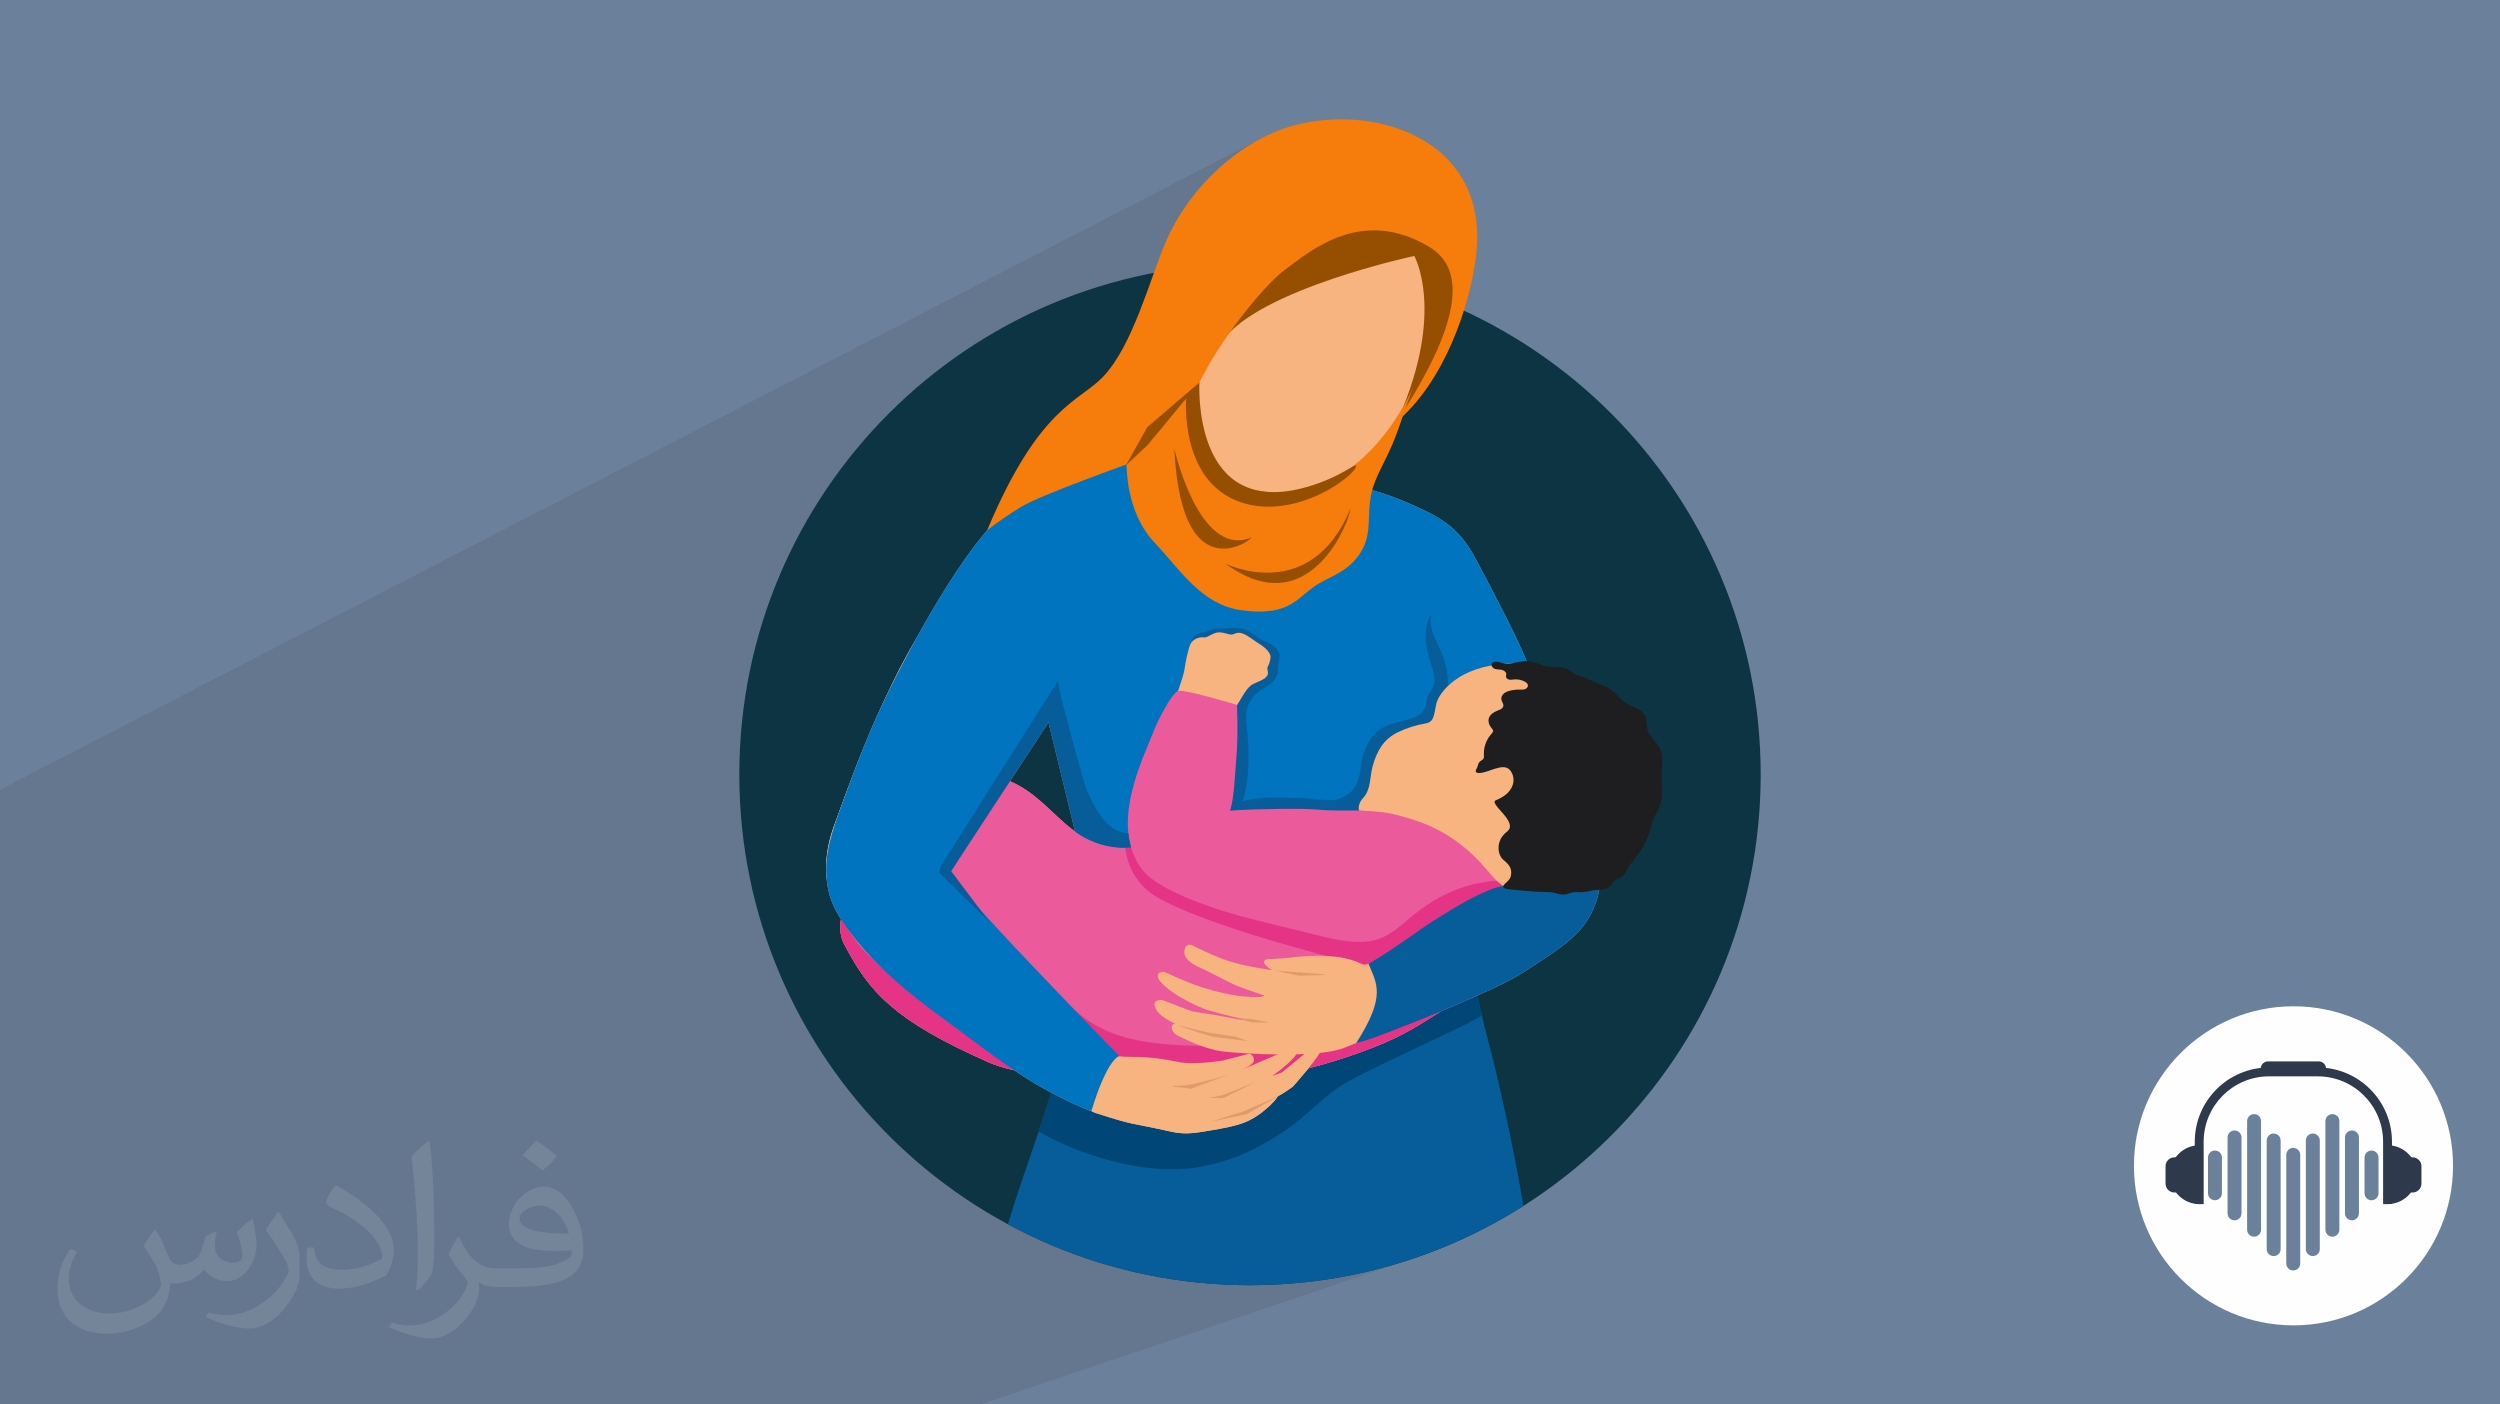 <?xml version="1.0" encoding="UTF-8"?>
<!DOCTYPE svg PUBLIC "-//W3C//DTD SVG 1.1//EN" "http://www.w3.org/Graphics/SVG/1.1/DTD/svg11.dtd">
<!-- Creator: CorelDRAW 2020 (64-Bit) -->
<svg xmlns="http://www.w3.org/2000/svg" xml:space="preserve" width="94.192mm" height="52.917mm" version="1.1" style="shape-rendering:geometricPrecision; text-rendering:geometricPrecision; image-rendering:optimizeQuality; fill-rule:evenodd; clip-rule:evenodd"
viewBox="0 0 9404.92 5283.66"
 xmlns:xlink="http://www.w3.org/1999/xlink"
 xmlns:xodm="http://www.corel.com/coreldraw/odm/2003">
 <defs>
  <style type="text/css">
   <![CDATA[
    .fil20 {fill:none}
    .fil6 {fill:#0C3442}
    .fil0 {fill:#6B809B}
    .fil21 {fill:#EB5A9B;fill-rule:nonzero}
    .fil22 {fill:#E53486;fill-rule:nonzero}
    .fil9 {fill:#004677;fill-rule:nonzero}
    .fil23 {fill:#0074BF;fill-rule:nonzero}
    .fil8 {fill:#075D9A;fill-rule:nonzero}
    .fil17 {fill:#1E1D35;fill-rule:nonzero}
    .fil19 {fill:#1E1E21;fill-rule:nonzero}
    .fil18 {fill:#26263F;fill-rule:nonzero}
    .fil4 {fill:#2E394C;fill-rule:nonzero}
    .fil7 {fill:#3F6FD1;fill-rule:nonzero}
    .fil16 {fill:#658AD6;fill-rule:nonzero}
    .fil5 {fill:#6B809B;fill-rule:nonzero}
    .fil24 {fill:#964F00;fill-rule:nonzero}
    .fil15 {fill:#AF9095;fill-rule:nonzero}
    .fil14 {fill:#C1A7AA;fill-rule:nonzero}
    .fil13 {fill:#E09B6C;fill-rule:nonzero}
    .fil11 {fill:#E27664;fill-rule:nonzero}
    .fil10 {fill:#F28A72;fill-rule:nonzero}
    .fil25 {fill:#F67C0B;fill-rule:nonzero}
    .fil12 {fill:#F7B380;fill-rule:nonzero}
    .fil3 {fill:#FEFEFE;fill-rule:nonzero}
    .fil1 {fill:#2B2A29;fill-opacity:0.102}
    .fil2 {fill:#FEFEFE;fill-opacity:0.102}
   ]]>
  </style>
    <clipPath id="id0">
     <path d="M4702.46 992.53c1061.04,0 1921.17,860.13 1921.17,1921.17 0,1061.04 -860.13,1921.18 -1921.17,1921.18 -1061.04,0 -1921.18,-860.14 -1921.18,-1921.18 0,-1061.04 860.14,-1921.17 1921.18,-1921.17z"/>
    </clipPath>
 </defs>
 <g id="Layer_x0020_1">
  <polygon class="fil0" points="-0,0 9404.92,0 9404.92,5283.66 -0,5283.66 "/>
  <polygon class="fil1" points="-0,5168.59 -0,5157.4 -0,5139.97 -0,5132.38 -0,5123.4 -0,5097.87 -0,5082.85 -0,5075.49 -0,5044.65 -0,5008.24 -0,5002.21 -0,4993.68 -0,4973.96 -0,4970.83 -0,4959.34 -0,4952.81 -0,4945.57 -0,4884.05 -0,4883.49 -0,4836.46 -0,4829.68 -0,4804.95 -0,4804.28 -0,4785.59 -0,4766.61 -0,4735.76 -0,4666.93 -0,4659.03 -0,4616.85 -0,4616.75 -0,4586.48 -0,4580.56 -0,4578.26 -0,4578.14 -0,4574.92 -0,4572.89 -0,4571.61 -0,4564.3 -0,4549.5 -0,4543.58 -0,4538.55 -0,4531.45 -0,4510.71 -0,4482.67 -0,4478.97 -0,4464.42 -0,4445.27 -0,4438.77 -0,4434.92 -0,4429.5 -0,4427.98 -0,4426.27 -0,4418.83 -0,4412.22 -0,4411.49 -0,4410.61 -0,4403.43 -0,4402.22 -0,4400.09 -0,4400.03 -0,4394.83 -0,4394.82 -0,4391.55 -0,4388.62 -0,4356.65 -0,4355.73 -0,4342.64 -0,4322.29 -0,4311.26 -0,4213.16 -0,4176.28 -0,4169.05 -0,4169 -0,4133.04 -0,4107.33 -0,4105.31 -0,4079.47 -0,4078.18 -0,4077.12 -0,4075.82 -0,4061.74 -0,4054.82 -0,4048.11 -0,4017.21 -0,4016.17 -0,3790.61 -0,3788.28 -0,3771.1 -0,3771.04 -0,3771.03 -0,3768.14 -0,3765.56 -0,3764.28 -0,3760.65 -0,3741.57 -0,3740.29 -0,3735.02 -0,3723.58 -0,3716.31 -0,3681.61 -0,3645.51 -0,3643.23 -0,3621.12 -0,3601.28 -0,3578.5 -0,3540.48 -0,3498.22 -0,3488.62 -0,3459.05 -0,3451.96 -0,3355.4 -0,3336.29 -0,3284.63 -0,3146.2 -0,3139.67 -0,2970.91 4747.75,518.99 4731.31,527.8 4715.04,537.08 4698.97,546.81 4683.1,557 4667.44,567.61 4652.01,578.64 4636.81,590.08 4621.85,601.9 4607.17,614.08 4592.74,626.62 4578.59,639.51 4564.73,652.72 4551.18,666.24 4537.94,680.06 4525.03,694.16 4512.45,708.52 4500.21,723.14 4488.33,737.98 4476.82,753.06 4465.7,768.34 4454.96,783.8 4444.62,799.45 4434.7,815.26 4425.2,831.2 4416.13,847.29 4407.51,863.49 4399.35,879.79 4391.66,896.18 4384.44,912.64 4378.68,926.54 4372.91,940.97 4367.11,955.9 4361.28,971.29 4355.4,987.1 4349.47,1003.27 4343.48,1019.79 4337.42,1036.58 4331.29,1053.63 4325.07,1070.89 4318.75,1088.31 4312.33,1105.86 4305.8,1123.48 4303.26,1130.24 4815.78,873.65 4793.34,885.61 4771.99,897.92 4751.71,910.49 4732.52,923.2 4714.41,935.95 4697.4,948.63 4681.47,961.12 4666.63,973.35 4652.88,985.17 4640.21,996.49 4628.62,1007.21 4618.14,1017.2 4608.74,1026.39 4600.43,1034.63 4593.21,1041.85 4587.09,1047.92 4582.04,1052.75 4578.1,1056.21 4570.91,1063.24 4563.03,1073.05 4554.64,1085.16 4548.98,1094.2 4957.22,891.28 4917.94,912.62 4880.4,936.39 4844.67,962.19 4810.8,989.6 4783.7,1013.88 4982.78,915.21 4998.59,907.42 5014.87,900.08 5031.58,893.28 5048.75,887.09 5066.33,881.58 5084.34,876.81 5102.78,872.88 5121.65,869.84 5140.92,867.78 5160.6,866.77 5180.68,866.87 5201.16,868.16 5222.03,870.71 5243.3,874.61 5264.95,879.91 5286.99,886.7 5309.38,895.03 5332.16,905.01 5355.3,916.67 5378.8,930.12 5390.52,937.79 5401.27,945.95 5411.08,954.59 5419.97,963.7 5427.97,973.25 5435.1,983.21 5441.4,993.57 5446.88,1004.31 5451.58,1015.41 5455.51,1026.86 5458.72,1038.61 5461.21,1050.67 5463.03,1063 5464.19,1075.59 5464.72,1088.43 5464.66,1101.48 5464.01,1114.72 5462.82,1128.15 5461.11,1141.74 5458.91,1155.46 5456.22,1169.3 5453.1,1183.24 5449.57,1197.25 5445.65,1211.32 5441.35,1225.42 5436.73,1239.55 5431.79,1253.67 5426.56,1267.77 5421.08,1281.83 5415.37,1295.82 5409.45,1309.73 5403.36,1323.53 5391,1350.2 5378.22,1376.24 5365.2,1401.5 5352.09,1425.84 5339.08,1449.1 5326.32,1471.12 5313.98,1491.76 5302.24,1510.87 5291.25,1528.31 5289.05,1531.7 5284.62,1544.69 5280.03,1558.18 5275.39,1571.78 5270.66,1585.5 5265.82,1599.35 5260.82,1613.33 5255.61,1627.46 5250.2,1641.73 5244.52,1656.18 5238.54,1670.8 5233.76,1681.91 5228.66,1693.18 5223.31,1704.58 5217.77,1716.07 5212.11,1727.62 5206.4,1739.23 5200.69,1750.83 5195.05,1762.42 5189.54,1773.95 5184.24,1785.42 5179.21,1796.77 5174.51,1807.98 5170.2,1819.03 5166.36,1829.88 5163.04,1840.5 5162.11,1844.02 5166.05,1845.16 5173.81,1847.43 5181.56,1849.75 5189.29,1852.11 5197.01,1854.5 5204.72,1856.96 5212.41,1859.46 5220.08,1862.03 5227.73,1864.67 5235.34,1867.36 5242.93,1870.14 5250.5,1872.99 5258.04,1875.93 5265.55,1878.97 5273.02,1882.08 5297.32,1892.45 5320.39,1902.48 5342.29,1912.34 5363.09,1922.22 5382.86,1932.26 5401.67,1942.65 5419.6,1953.56 5436.69,1965.16 5453.03,1977.64 5468.69,1991.14 5483.74,2005.84 5498.23,2021.94 5512.24,2039.57 5525.85,2058.93 5539.12,2080.19 5552.11,2103.52 5557.82,2114.31 5563.79,2125.6 5570,2137.37 5576.45,2149.58 5583.1,2162.18 5589.92,2175.13 5596.9,2188.4 5604.01,2201.96 5611.22,2215.75 5618.53,2229.74 5625.89,2243.91 5633.29,2258.2 5640.7,2272.58 5648.1,2287.01 5655.47,2301.46 5662.77,2315.87 5670,2330.23 5677.12,2344.49 5684.1,2358.6 5690.93,2372.54 5697.59,2386.26 5704.05,2399.73 5710.28,2412.9 5716.28,2425.75 5721.99,2438.22 5727.41,2450.29 5732.5,2461.91 5737.26,2473.06 5741.66,2483.67 5743.14,2487.38 5746.91,2487.44 5758.06,2489.08 5769.43,2491.86 5780.94,2495.44 5792.52,2499.48 5804.08,2503.65 5815.55,2507.6 5827.55,2508.41 5840.34,2508.95 5853.54,2509.64 5866.79,2510.87 5879.73,2513.04 5891.99,2516.54 5903.19,2521.78 5912.99,2529.16 5917.47,2532.75 5922.6,2535.73 5928.22,2538.23 5934.14,2540.36 5940.2,2542.26 5946.24,2544.04 5952.08,2545.83 5957.55,2547.74 5963.89,2550.34 5970.17,2553.13 5976.41,2556.07 5982.64,2559.07 5988.87,2562.03 5995.12,2564.9 6001.42,2567.59 6007.77,2570.03 6012.51,2571.76 6017.22,2573.55 6021.9,2575.41 6026.57,2577.33 6031.2,2579.32 6035.8,2581.36 6040.38,2583.47 6044.92,2585.64 6052.72,2589.99 6060.13,2595.12 6067.21,2600.85 6074.06,2607.01 6080.74,2613.44 6087.31,2619.95 6093.86,2626.37 6100.46,2632.53 6102.34,2634.21 6104.23,2635.88 6106.14,2637.53 6108.06,2639.14 6110.02,2640.72 6112.02,2642.26 6114.06,2643.73 6116.15,2645.13 6126.15,2650.72 6136.79,2655.61 6147.64,2660.3 6158.27,2665.27 6168.21,2671.04 6177.05,2678.07 6184.34,2686.87 6189.62,2697.95 6191.94,2706.56 6193.31,2715 6194.19,2723.28 6194.96,2731.44 6196.06,2739.53 6197.91,2747.57 6200.9,2755.6 6205.49,2763.65 6210.22,2770.17 6215.24,2776.49 6220.4,2782.69 6225.58,2788.89 6230.63,2795.17 6235.42,2801.63 6239.8,2808.38 6243.65,2815.51 6244.03,2816.33 6244.41,2817.14 6244.77,2817.95 6245.13,2818.77 6245.46,2819.58 6245.8,2820.4 6246.12,2821.22 6246.44,2822.04 6249.47,2831.76 6251.35,2841.54 6252.28,2851.37 6252.5,2861.27 6252.22,2871.23 6251.65,2881.26 6251.01,2891.35 6250.5,2901.52 6250.32,2910.25 6250.34,2919.25 6250.52,2928.48 6250.77,2937.88 6251.04,2947.42 6251.27,2957.04 6251.39,2966.72 6251.34,2976.39 6251.05,2986.02 6250.46,2995.55 6249.52,3004.97 6248.14,3014.2 6246.28,3023.2 6243.88,3031.95 6240.85,3040.38 6237.16,3048.45 6234.48,3053.37 6231.66,3058.16 6228.77,3062.88 6225.91,3067.62 6223.19,3072.41 6220.66,3077.31 6218.45,3082.39 6216.62,3087.72 6215.27,3092.54 6214.03,3097.4 6212.84,3102.27 6211.68,3107.17 6210.5,3112.05 6209.26,3116.92 6207.93,3121.77 6206.46,3126.6 6202.4,3138.33 6197.85,3149.87 6192.82,3161.22 6187.37,3172.37 6181.51,3183.3 6175.26,3194.03 6168.67,3204.55 6161.74,3214.84 6157.91,3220.12 6153.89,3225.29 6149.76,3230.37 6145.58,3235.41 6141.39,3240.44 6137.28,3245.53 6133.29,3250.67 6129.5,3255.94 6126.49,3260.68 6123.79,3265.57 6121.26,3270.51 6118.75,3275.45 6116.11,3280.33 6113.21,3285.11 6109.9,3289.68 6106.03,3294 6102.52,3296.89 6098.71,3299.09 6094.68,3300.83 6083.19,3305.23 6082.35,3305.59 6078.5,3307.74 6074.93,3310.57 6071.87,3313.83 6069.11,3317.33 6066.54,3320.97 6064.01,3324.65 6061.41,3328.26 6058.62,3331.73 6055.51,3334.93 6051.97,3337.8 6045.13,3341.59 5996.45,3360.16 5995.25,3362.61 5987.14,3377.59 5978.44,3392.21 5969.15,3406.48 5959.3,3420.37 5948.87,3433.83 5937.91,3446.86 5928,3457.78 5917.74,3468.34 5907.18,3478.57 5896.32,3488.5 5885.21,3498.14 5873.86,3507.52 5862.28,3516.67 5850.52,3525.58 5838.59,3534.31 5826.51,3542.87 5814.32,3551.26 5802.02,3559.54 5789.65,3567.7 5777.23,3575.78 5764.79,3583.79 5752.35,3591.77 5742.1,3598.33 5731.84,3604.9 5721.59,3611.46 5711.34,3618.03 5701.09,3624.59 5690.83,3631.16 5680.58,3637.72 5670.33,3644.29 5660.08,3650.85 5649.83,3657.42 5639.57,3663.98 5629.32,3670.55 5619.06,3677.11 5608.82,3683.67 5598.56,3690.24 5588.31,3696.8 5578.06,3703.37 5567.8,3709.93 5557.56,3716.5 5547.3,3723.06 5537.05,3729.63 5526.79,3736.19 5516.54,3742.75 5506.29,3749.32 5496.04,3755.88 5485.78,3762.45 5475.53,3769.01 5465.28,3775.57 5455.03,3782.14 5444.78,3788.7 5434.52,3795.27 5424.27,3801.83 5413.07,3808.99 5401.87,3816.15 5390.66,3823.28 5379.42,3830.37 5368.14,3837.42 5356.84,3844.41 5345.49,3851.33 5334.09,3858.17 5322.65,3864.9 5311.14,3871.53 5299.57,3878.04 5287.92,3884.41 5276.2,3890.64 5264.4,3896.7 5252.51,3902.6 5240.52,3908.31 5224.34,3915.7 5207.59,3923.07 5190.28,3930.4 5172.47,3937.68 5154.18,3944.89 5135.45,3952.02 5126.23,3955.43 5127.59,3954.94 4908.05,4036.41 4898.27,4048.02 4889.01,4058.87 4880.69,4068.5 4873.64,4076.57 4868.2,4082.76 4864.69,4086.71 4863.45,4088.11 4861.77,4089.33 4857.19,4092.59 4850.41,4097.35 4842.12,4103.03 4833.01,4109.07 4823.79,4114.9 4815.14,4119.96 4807.75,4123.7 4800.43,4133.96 4792.92,4143.16 4785.58,4151.19 4778.78,4157.97 4772.85,4163.4 4768.18,4167.38 4765.11,4169.85 4764.01,4170.69 4762.73,4171.92 4758.97,4175.35 4752.81,4180.57 4744.37,4187.19 4733.72,4194.78 4720.98,4202.96 4706.25,4211.3 4689.61,4219.42 4682.81,4222.3 4675.54,4225.06 3731.7,4571.37 3786.71,4603 3869.55,4645.43 3954.65,4683.91 4041.89,4718.31 4131.16,4748.51 4222.33,4774.39 4315.28,4795.85 4409.88,4812.74 4506.03,4824.97 4603.6,4832.38 4702.46,4834.88 4801.32,4832.38 4898.89,4824.97 4995.04,4812.74 5089.64,4795.85 5182.59,4774.39 5273.77,4748.51 3687.47,5283.66 1790.42,5283.66 1789.27,5283.66 1738.02,5283.66 1722.55,5283.66 1686.93,5283.66 1670.89,5283.66 1664.73,5283.66 1629.31,5283.66 1546.99,5283.66 1546.96,5283.66 1536.42,5283.66 1536.14,5283.66 1501.83,5283.66 1474.29,5283.66 1468.44,5283.66 1468.19,5283.66 1466.48,5283.66 1464.8,5283.66 1464.7,5283.66 1459.92,5283.66 1456.64,5283.66 1453.87,5283.66 1453.86,5283.66 1451.67,5283.66 1449.32,5283.66 1442.94,5283.66 1425.33,5283.66 1409.65,5283.66 1393.21,5283.66 1357.87,5283.66 1341.42,5283.66 1321.55,5283.66 1314.41,5283.66 1314.28,5283.66 1313.69,5283.66 1296.5,5283.66 1278.67,5283.66 1278.38,5283.66 1255.22,5283.66 1228.23,5283.66 1215.5,5283.66 1201.73,5283.66 1181.91,5283.66 1179.83,5283.66 1174.55,5283.66 1166.67,5283.66 1160.18,5283.66 1118.33,5283.66 1094.98,5283.66 1093.1,5283.66 1088.32,5283.66 1069.53,5283.66 1041.29,5283.66 1009.17,5283.66 1002.46,5283.66 956.12,5283.66 953.63,5283.66 931.32,5283.66 914.89,5283.66 912.81,5283.66 912.16,5283.66 910.32,5283.66 910.01,5283.66 908.8,5283.66 905.41,5283.66 898.68,5283.66 897.02,5283.66 890.96,5283.66 885.02,5283.66 884.32,5283.66 864.35,5283.66 860.91,5283.66 845.51,5283.66 830.41,5283.66 830.3,5283.66 824.83,5283.66 809.55,5283.66 805.01,5283.66 801.59,5283.66 801.34,5283.66 785.04,5283.66 764.34,5283.66 760.68,5283.66 747.67,5283.66 734.32,5283.66 731.41,5283.66 727.4,5283.66 726.47,5283.66 720.94,5283.66 717.23,5283.66 711.21,5283.66 701.7,5283.66 699.97,5283.66 695.93,5283.66 688.93,5283.66 668.14,5283.66 662.14,5283.66 660.36,5283.66 642.97,5283.66 640,5283.66 631.93,5283.66 614.48,5283.66 594.81,5283.66 592.94,5283.66 588.65,5283.66 582.8,5283.66 573.02,5283.66 555.68,5283.66 545.41,5283.66 538.84,5283.66 525.69,5283.66 511.77,5283.66 491.03,5283.66 478.26,5283.66 466.2,5283.66 432.27,5283.66 392.9,5283.66 374.03,5283.66 349.36,5283.66 284.39,5283.66 249.75,5283.66 184.31,5283.66 122.52,5283.66 121.5,5283.66 -0,5283.66 -0,5241.62 -0,5221.35 -0,5211.93 -0,5202.56 "/>
  <path class="fil2" d="M585.61 4627.16c17.95,27.21 29.6,53.36 40.96,82.43 8.45,16.91 12.93,48.09 52.57,48.09 11.61,0 28.28,-3.42 43.06,-11.61 16.63,-8.73 29.32,-21.94 35.94,-42l15.85 -53.36 38.57 -19.02 2.64 2.64c-5.27,20.09 -6.59,39.36 -6.59,54.43 0,44.63 38.57,61.56 69.22,61.56 17.95,0 34.09,-8.73 34.09,-25.11 0,-21.13 -8.98,-57.06 -20.62,-89.29 17.95,-17.95 35.94,-35.94 56.53,-50.47l3.17 1.6c8.98,38.04 14,75.56 14,100.66 0,24.57 -10.83,51.79 -19.81,69.49 -18.49,34.87 -51.25,62.62 -90.87,62.62 -30.1,0 -63.65,-15.07 -86.66,-43.06l-1.32 0c-21.66,26.96 -55.22,51.25 -108.86,51.25l-16.63 0c-2.64,35.41 -10.29,60.49 -21.94,82.95 -31.95,62.34 -126.81,106.47 -216.1,106.47 -124.17,0 -186.51,-71.59 -186.51,-166.96 0,-58.91 19.27,-113.6 48.88,-152.42l24.29 10.04c-18.49,35.41 -30.91,68.68 -30.91,101.45 0,89.29 72.66,131.83 156.4,131.83 77.68,0 173.83,-49.41 191.28,-106.72 -6.59,-62.62 -30.1,-91.93 -66.04,-148.99 10.83,-19.02 24.83,-38.04 42.28,-58.38l3.17 0 0 0 0 0 -0.02 -0.09zm1432.12 -336.04c26.15,16.39 51.79,35.66 76.87,57.85 -14,19.81 -31.45,37.79 -53.11,53.64 -25.11,-20.34 -50.19,-37.79 -75.84,-56.27 17.42,-19.55 34.62,-38.29 52.04,-55.22l0 0 0 0 0 0 0 0 0 0 0.03 0zm13.47 244.11c-42.28,0 -76.87,27.75 -76.87,48.34 0,44.13 84.53,57.85 185.72,57.31 -12.68,-51.79 -57.06,-105.68 -108.86,-105.68l0.01 0.03zm-94.86 236.19c54.96,0 103.04,-1.6 139.74,-10.83 40.96,-10.29 75.56,-30.91 75.56,-45.17 0,-3.7 0,-8.19 -1.32,-11.89 -22.98,2.11 -49.41,2.11 -72.38,2.11 -74.49,0 -131.55,-16.91 -154.02,-58.66 -5.55,-11.61 -9.51,-24.57 -9.51,-39.36 0,-40.43 17.42,-79.79 48.09,-107 25.61,-22.45 53.89,-36.44 82.67,-36.44 52.04,0 93.51,41.75 122.57,107.54 15.85,35.94 26.68,77.4 26.68,129.72 0,34.87 -9.51,64.19 -31.17,85.85 -40.43,39.11 -114.92,53.89 -229.04,53.89l-51.79 0 0 0 -13.47 0c-28.28,0 -48.62,-5.02 -64.72,-17.42l-2.64 0c0.79,6.59 1.32,12.93 1.32,19.02 0,25.61 -8.45,58.38 -25.61,84.53 -50.72,75.3 -105.68,108.04 -153.24,108.04 -48.09,0 -107,-18.49 -160.11,-42.54l9.51 -18.49c17.17,7.13 40.96,11.89 73.7,11.89 85.85,0 198.66,-82.43 212.66,-163 -3.17,-6.59 -8.98,-15.32 -17.17,-24.57 -25.11,-29.85 -40.96,-54.68 -55.75,-80.83 12.68,-25.11 24.29,-45.17 35.13,-63.4l4.49 -0.53c36.72,74.77 69.99,117.55 144.23,117.55l11.61 0 0 0 53.89 0 0 0 0 0 0 0 0 0 0 0 0.09 0.01zm-371.98 78.99c6.34,-34.34 6.87,-72.91 6.87,-108.86l0 -53.36c0,-99.6 -12.68,-244.36 -22.98,-338.68 17.95,-19.27 43.06,-42 62.87,-57.31l5.81 1.6c13.47,118.62 16.63,256 16.63,383.06 0,33.3 -1.32,65.79 -4.49,89.55 -1.85,30.1 -19.27,52.83 -56.53,87.7l-8.19 -3.7zm-382.8 -157.18c1.85,46.77 24.83,83.49 105.15,83.49 49.93,0 92.19,-12.93 138.96,-35.13 8.45,-3.7 12.93,-8.73 12.93,-12.93 0,-29.32 -22.45,-68.15 -60.23,-103.55 -36.72,-33.3 -85.34,-62.62 -130.76,-82.18 -15.6,-6.59 -20.62,-13.47 -20.62,-20.09 0,-13.47 17.95,-41.75 32.77,-62.09l5.02 -0.53c52.04,27.21 110.17,67.64 153.24,112.53 39.11,41.47 63.4,83.49 63.4,129.19 0,33.81 -10.29,65.51 -26.96,95.11 -57.06,28.79 -117.83,50.72 -178.06,50.72 -73.17,0 -123.1,-34.34 -123.1,-114.92 0,-8.73 0,-22.19 3.17,-39.64l25.11 0 0 0 0 0 0 0 0 0 0 0 -0.02 0zm-132.37 -132.9l45.45 73.45c16.63,27.21 32.23,56.81 32.23,103.55l0 59.7c0,48.34 -30.91,100.13 -80.83,151.38 -39.11,34.62 -73.7,49.41 -105.68,49.41 -47.55,0 -101.98,-14.79 -164.85,-41.75l7.13 -18.49c19.81,5.27 42.79,9.77 71.06,9.77 90.36,-0.53 182.8,-66.57 225.08,-147.15 5.02,-9.26 6.87,-17.95 6.87,-24.04 0,-9.26 -5.02,-19.55 -8.98,-28.79 -22.98,-43.31 -48.62,-82.95 -76.87,-119.68 14.79,-23.25 29.6,-45.7 45.7,-67.9l3.7 0.53 0 0 0 0 0 0 0 0 0 0 -0.02 0.01z"/>
  <g id="_2154358111552">
   <path class="fil3" d="M9228.21 4385.79c0,331.48 -268.71,600.19 -600.19,600.19 -331.47,0 -600.18,-268.71 -600.18,-600.19 0,-331.47 268.71,-600.18 600.18,-600.18 331.48,0 600.19,268.71 600.19,600.18z"/>
   <path class="fil4" d="M8274.21 4529.78c-61.17,0 -110.74,-49.58 -110.74,-110.75 0,-61.16 49.57,-110.74 110.74,-110.74l0 221.49z"/>
   <path class="fil4" d="M8182.29 4486.17l-2.2 0c-18.38,0 -33.42,-15.05 -33.42,-33.43l0 -65.47c0,-18.38 15.04,-33.43 33.42,-33.43l2.2 0c18.38,0 33.42,15.05 33.42,33.43l0 65.47c0,18.38 -15.04,33.43 -33.42,33.43z"/>
   <path class="fil4" d="M8981.85 4529.78c61.17,0 110.74,-49.58 110.74,-110.75 0,-61.16 -49.57,-110.74 -110.74,-110.74l0 221.49z"/>
   <path class="fil4" d="M9073.78 4486.17l2.2 0c18.38,0 33.42,-15.05 33.42,-33.43l0 -65.47c0,-18.38 -15.04,-33.43 -33.42,-33.43l-2.2 0c-18.38,0 -33.43,15.05 -33.43,33.43l0 65.47c0,18.38 15.05,33.43 33.43,33.43z"/>
   <path class="fil4" d="M8998.56 4528.53l-13.78 1.25 -19.65 0 0 -234.71c0,-135.56 -110.29,-245.86 -245.87,-245.86l-183.3 0c-135.57,0 -245.88,110.29 -245.88,245.86l0 234.71 -17.05 0 -16.37 -1.38 0 -233.34c0,-154 125.29,-279.28 279.3,-279.28l183.3 0c154.01,0 279.3,125.28 279.3,279.28l0 233.47z"/>
   <path class="fil4" d="M8750.65 4035.8l-246.08 0 0 -15.09c0,-15.38 12.48,-27.86 27.86,-27.86l190.36 0c15.38,0 27.86,12.48 27.86,27.86l0 15.09z"/>
   <path class="fil5" d="M8627.09 4779.42l0 0c-14.5,0 -26.25,-11.75 -26.25,-26.25l0 -408.53c0,-14.5 11.75,-26.25 26.25,-26.25l0 0c14.5,0 26.25,11.75 26.25,26.25l0 408.53c0,14.5 -11.75,26.25 -26.25,26.25z"/>
   <path class="fil5" d="M8553.46 4725.29l0 0c-14.5,0 -26.25,-11.74 -26.25,-26.25l0 -408.52c0,-14.5 11.75,-26.25 26.25,-26.25l0 0c14.5,0 26.26,11.75 26.26,26.25l0 408.52c0,14.51 -11.76,26.25 -26.26,26.25z"/>
   <path class="fil5" d="M8479.85 4652.29l0 0c-14.51,0 -26.25,-11.76 -26.25,-26.25l0 -408.53c0,-14.5 11.74,-26.25 26.25,-26.25l0 0c14.5,0 26.25,11.75 26.25,26.25l0 408.53c0,14.49 -11.75,26.25 -26.25,26.25z"/>
   <path class="fil5" d="M8406.23 4590.75l0 0c-14.5,0 -26.25,-11.75 -26.25,-26.25l0 -285.48c0,-14.5 11.75,-26.25 26.25,-26.25l0 0c14.5,0 26.25,11.75 26.25,26.25l0 285.48c0,14.5 -11.75,26.25 -26.25,26.25z"/>
   <path class="fil5" d="M8332.59 4515.27l0 0c-14.5,0 -26.25,-11.75 -26.25,-26.25l0 -134.54c0,-14.5 11.75,-26.25 26.25,-26.25l0 0c14.5,0 26.25,11.75 26.25,26.25l0 134.54c0,14.5 -11.75,26.25 -26.25,26.25z"/>
   <path class="fil5" d="M8700.72 4725.29l0 0c14.49,0 26.25,-11.74 26.25,-26.25l0 -408.52c0,-14.5 -11.76,-26.25 -26.25,-26.25l0 0c-14.5,0 -26.26,11.75 -26.26,26.25l0 408.52c0,14.51 11.76,26.25 26.26,26.25z"/>
   <path class="fil5" d="M8774.35 4652.29l0 0c14.49,0 26.24,-11.76 26.24,-26.25l0 -408.53c0,-14.5 -11.75,-26.25 -26.24,-26.25l0 0c-14.51,0 -26.26,11.75 -26.26,26.25l0 408.53c0,14.49 11.75,26.25 26.26,26.25z"/>
   <path class="fil5" d="M8847.98 4590.75l0 0c14.5,0 26.25,-11.75 26.25,-26.25l0 -285.48c0,-14.5 -11.75,-26.25 -26.25,-26.25l0 0c-14.5,0 -26.25,11.75 -26.25,26.25l0 285.48c0,14.5 11.75,26.25 26.25,26.25z"/>
   <path class="fil5" d="M8921.6 4515.27l0 0c14.5,0 26.25,-11.75 26.25,-26.25l0 -134.54c0,-14.5 -11.75,-26.25 -26.25,-26.25l0 0c-14.5,0 -26.26,11.75 -26.26,26.25l0 134.54c0,14.5 11.76,26.25 26.26,26.25z"/>
  </g>
  <g id="_2379215945808">
   <path class="fil6" d="M4702.46 992.53c1061.04,0 1921.17,860.13 1921.17,1921.17 0,1061.04 -860.13,1921.18 -1921.17,1921.18 -1061.04,0 -1921.18,-860.14 -1921.18,-1921.18 0,-1061.04 860.14,-1921.17 1921.18,-1921.17z"/>
   <g style="clip-path:url(#id0)">
    <g>
     <path id="1" class="fil7" d="M4470.46 3419.17c10.15,4.46 20.4,8.64 30.78,12.46l-30.78 -12.46z"/>
     <path class="fil8" d="M5715.56 4447.39c-29.99,-163.9 -65.06,-327.94 -106.92,-492.95 -30.48,-120.17 -66.74,-241.88 -62.41,-367.17 6.4,-184.69 -40.56,-317.48 -16.97,-500.77l-631.72 49.4 -737.13 -24.93c0,0 -1.6,17.57 -4.52,47.87l-81.13 2.51c41.75,406.03 -16.32,561.99 -97.87,868.76 -59.6,224.18 -151.2,440.07 -210.76,665.13 -127.16,480.48 -158.48,976.98 -189.46,1471.01l2332.83 0c-48.41,-574.92 -89.46,-1150.25 -193.93,-1718.85z"/>
     <path class="fil9" d="M4300.41 4391.12c40.51,6.03 81.63,8.81 123.25,7.69 156.94,-4.2 303.23,-67.47 430.53,-159.33 71.75,-51.77 128.9,-118.52 205.25,-163.98 104.81,-62.42 517.78,-242.78 515.24,-257.89 -3.02,-17.96 -12.59,-51.45 -13.98,-64.66 -3.08,-29.17 7.95,-56.34 8.97,-85.72 0.74,-21.36 1.63,-42.73 2.64,-64.09 -270.73,-27.35 -628.02,-71.12 -637.41,-70.31 -14.13,1.23 -612.19,125.14 -612.19,125.14l-237.33 37.74c-9.1,61.67 -19.77,114.24 -28.96,162.77 -8.17,43.14 -34.07,82.53 -68.67,131.02 -3.57,13.25 -6.9,26.85 -10.87,40.59 -28.87,99.98 -36.12,127.41 -69.86,225.99 120.13,70.16 256.39,114.66 393.39,135.05z"/>
     <path class="fil10" d="M6035.34 3149.11c-12.74,-26.92 -44.2,-39.63 -73.74,-43.47 -111.56,-14.55 -212.03,60.28 -309.85,115.87 -294.65,167.49 -662.13,94.67 -969.9,11.87 -82.8,-22.28 -174,-61.25 -260.24,-62.46 -70.54,-1 -138.66,23.01 -209.76,18.24 -248.26,-16.62 -263.25,-270.92 -558.89,-281.77 -175.69,-6.45 -187.33,9.43 -291.27,172.94 -74.97,117.92 -250.3,347.55 -186.9,469.29 95.24,182.84 186.9,288.27 545.36,446.91 211.21,93.47 838.27,73.84 889.55,72.43 186.72,-5.12 461.54,-81.7 630.81,-160.66 64.2,-29.95 124.09,-68.28 183.75,-106.48 109.36,-70.01 218.72,-140.04 328.08,-210.06 66.33,-42.47 133.6,-85.73 185.56,-144.91 59.94,-68.26 96.86,-156.37 103.5,-246.97 1.26,-17.2 1.31,-35.21 -6.07,-50.78z"/>
     <path class="fil11" d="M3873.47 3992.28c-30.81,-29.26 -61.79,-58.32 -92.45,-87.74 -54.42,-52.22 -109.2,-104.21 -168,-151.53 -3.64,-2.94 -7.29,-5.84 -10.95,-8.74 -1.32,-1.04 -2.65,-2.07 -3.96,-3.11 -7.88,-4.32 -15.18,-11.51 -22.46,-16.83 -15.36,-11.22 -30.99,-22.08 -46.91,-32.49 -29.52,-19.31 -60.4,-36.28 -91.06,-53.66 -29.9,-16.95 -59.64,-34.44 -87.15,-55.14 -31.62,-23.81 -58.46,-49.37 -82.3,-81.04 -18.39,-24.45 -36.66,-49.07 -52.57,-75.24 -10.72,-17.63 -19.9,-35.65 -26.73,-54.53 -27.41,66.81 -38.71,130.2 -14.14,177.38 95.24,182.84 186.9,288.27 545.36,446.91 49.58,21.94 122.08,37.64 204.66,48.83 -16.81,-18 -33.49,-36.13 -51.35,-53.09z"/>
     <path class="fil11" d="M5552.73 3695.04c-3.23,-1.18 -6.41,-2.54 -9.68,-3.61 -8.74,-2.88 -17.66,-5.15 -26.69,-6.94 -3.98,-0.79 -8.8,-0.89 -12.77,-2.03 -0.14,-0.01 -0.28,-0.03 -0.42,-0.04 -2.09,-0.2 -4.17,-0.37 -6.26,-0.53 -9.31,-0.67 -18.64,-0.87 -27.97,-0.58 -4.53,0.14 -9.08,0.4 -13.6,0.79 -1.88,0.16 -4.07,0.69 -6.07,0.75 -8.32,1.53 -16.61,3.19 -24.88,4.97 -21.64,4.68 -43.04,10.42 -64.24,16.81 -77.78,23.47 -152.45,55.92 -229.81,80.62 -79.57,25.41 -160.65,46.4 -240.58,70.72 -2.11,0.64 -4.21,1.3 -6.32,1.95 -3.88,11.13 -11.43,21 -21.63,26.83 -5.75,3.29 -11.57,6.42 -17.44,9.48 2.78,6.21 4.52,12.93 5.07,19.71 3.86,47.49 -32.11,86.18 -68.63,110.64 -16.02,10.73 -33.86,19.75 -52.52,26.38 0.53,2.35 0.98,4.7 1.39,7.07 171.59,-24.65 375.13,-86.42 510.83,-149.71 64.2,-29.95 124.09,-68.28 183.75,-106.48 50.94,-32.61 101.89,-65.23 152.82,-97.84 -6.2,-0.85 -12.27,-2.73 -17.81,-5.65 -2.16,-1.15 -4.36,-2.2 -6.54,-3.3z"/>
     <path class="fil11" d="M4623.67 3934.67c-60.14,-2.21 -288.02,11.24 -439.04,-47.98 -165.09,-64.74 -199.78,-168.18 -368.19,-309.93 -58.76,-49.47 -78.56,-51.4 -125.54,-113.31 -299.37,-394.52 352.76,531.44 478.07,550.01 125.32,18.56 583.67,83.45 638.78,55.65 55.12,-27.8 160.23,-153 160.23,-153 0,0 -124.96,26.58 -344.31,18.56z"/>
     <path class="fil12" d="M4970.05 3946.73c-4.15,-17.62 -40.4,0 -40.4,0l-107.23 87.72 -35.81 13.23c36.7,-25.82 92.59,-72.65 92.85,-89.67 0.36,-22.97 -14.28,-14.17 -14.28,-14.17l-47.86 18.05 -143.37 61.08c19.59,-8.69 41.6,-20.74 43.05,-31.55 2.68,-19.73 -15.36,-27.83 -15.36,-27.83l-100.22 25.88c0,0 -109.72,18.3 -169.24,5.42 -121.15,-26.21 -184.38,-15.91 -220.34,-20.86 -54.63,-7.54 -644.67,-670.85 -644.52,-681.97 0.37,-26.43 422.95,-694.24 445.78,-729.05 22.83,-34.82 28.23,-310.98 -1.39,-407.52 -29.61,-96.54 -223.34,-168.02 -268.19,-173.46 -44.86,-5.44 4.13,41.51 4.13,41.51 0,0 -122.2,114.16 -276.58,342.91 -154.39,228.76 -319.29,703.18 -325.54,719.01 -87.85,222.54 -2.03,342.23 62.94,436.4 159.98,231.84 864.7,649.88 913.5,665.39 161.85,51.5 114.88,32.16 285.59,70.45 52.44,11.76 92.17,3.87 137.36,-3.47 53.09,-8.65 109.74,-19.16 144.68,-34.82 46.82,-20.98 74.4,-48.74 74.4,-48.74 0,0 24.79,-18.26 43.74,-46.99 17.39,-7.67 55.7,-35.59 55.7,-35.59 0,0 110.75,-123.76 106.6,-141.38z"/>
     <path class="fil13" d="M4623.67 4042.09c0,0 -74.26,23.51 -137.92,36.35 -30.89,6.22 -71.92,6.71 -76.58,6.96 -14.26,0.76 71.36,10.44 71.36,10.44l143.14 -53.76z"/>
     <polygon class="fil13" points="4727.48,4068.97 4598.89,4120.21 4544.93,4130.66 4602.36,4130.66 "/>
     <polygon class="fil13" points="4807.75,4123.7 4681.56,4179.6 4555.37,4219.42 4689.61,4191.57 "/>
     <path class="fil13" d="M5649.42 2337.74c0,0 -63,96.18 -72.24,171.25 -0.71,5.79 -9.26,4.71 -12.51,6.1 -22.76,9.74 6.49,13.64 9.47,14.79 3.39,1.32 64.31,-3.3 67.96,-6.04 3.63,-2.75 70.78,-6.8 70.78,-6.8l19.82 -12.18 -83.27 -167.12z"/>
     <path class="fil14" d="M5442.51 2594.32c191.76,-85.69 309.88,-82.31 309.88,-82.31 -31.18,-90.61 -141.05,-296.26 -200.28,-408.5 -68.71,-130.2 -146.06,-164.91 -279.1,-221.43 -39.75,-16.89 -81.04,-29.63 -122.51,-41.39l-13.27 -35.39 -129.65 -3.85c-26.88,-6.87 -43.06,-10.13 -48.32,-9.27 -9.74,1.61 -12.3,4.06 -13.27,7.44l-59.33 -1.77 -418.01 -190.68c0,0 -106.88,75.79 -179.24,121.53 0.17,-0.14 0.35,-0.27 0.53,-0.33 10.78,-11.3 -470.9,167.64 -470.9,167.64 0,0 1.16,1.18 3.26,3.4 -118.77,57.9 -318.36,374.53 -483.66,710.01 -60.86,123.51 -111.22,252.38 -158.49,381.64 -31.54,86.25 -73.24,189.05 -72.05,282.49 1.31,103.18 34.58,159.31 93.77,238.74 90.57,121.54 219.44,227.81 342.6,316.88 127.77,92.41 267.78,206.91 405.26,278.48 50.72,26.41 126.67,63.91 155.9,72.23 61.17,-200.79 105.16,-206.98 105.16,-206.98 0,0 -213.37,-218.24 -391.75,-407.9 -136.84,-145.49 -249.9,-274.17 -249.58,-274.63 53.56,-78.74 129.15,-227.64 211.85,-358.91 54.15,-85.95 109.34,-169.72 156.54,-239.95 19.77,73.91 46.35,165.91 64.59,228.37 27.39,93.78 39.58,181.55 42.95,208.9 13.91,9.95 28.53,19.11 44.18,27.15 85.28,35.44 165.54,41.39 256.32,23.9 53.54,-10.3 106.7,-20.99 159.77,-30.96 32.13,69.48 57.72,143.95 57.72,143.95l358.15 -67.26c0,0 60.57,-38.59 97.46,-69.76 23.31,-19.71 87.61,-29.64 131.77,-34.28 3.78,0.01 7.58,0 11.36,-0.08 1.12,-0.45 2.23,-0.9 3.32,-1.35 17.91,-1.6 29.93,-2.18 29.93,-2.18l260.44 -365.92 -37.85 -129.66c4.9,-12.49 12.68,-22.56 24.52,-28.03z"/>
     <path class="fil15" d="M5447.03 2565.32c-0.47,-59.26 -20.81,-105.73 -40.18,-146.27 -13.64,-29.9 -28.95,-57.38 -24.27,-100.94 0,0 -1.72,-0.9 -1.72,-0.9 -24.97,41.53 -18.25,100.02 -9.87,138.58 7.51,35.84 33.11,83.09 23.16,120.15 -4.6,17.14 -19.97,33.2 -25.11,50.53 -4.49,15.14 -5.89,28.92 -12.55,43.16 -10.02,21.48 -33.12,29.89 -56.02,36.03 -47.1,12.6 -91.42,18.1 -126.87,52.97 -23.58,23.19 -40.66,61.75 -49.02,93.48 -8.6,32.61 -2.34,104.96 -58.97,139.68 -21.16,12.97 -39.92,19.42 -62.37,18.49 -29.61,-1.22 -59.12,-4.43 -88.69,-6.36 -101.96,-6.63 -190.4,-5.2 -239.7,10.34 32.49,-105.21 21.94,-221.62 14.49,-289.11 -7.08,-64.13 12.2,-104.28 65.76,-136.07 39.52,-23.47 53.6,-41.94 53.21,-77.38 -0.28,-25.14 14.2,-45.07 -4.32,-69.16 -23.6,-30.67 -48.8,-24.61 -84.39,-53.17 -37.05,-29.73 -63.7,-31.13 -105.67,-24.82 -17.76,2.67 -38.06,-7.4 -81.3,14.41 -5.56,2.81 -20.92,-4.88 -38.18,12.96 -13.5,15.67 -16.38,32.27 -18.12,41.49 -0.9,8.32 9.48,2.06 5.77,8.66 0.89,0.23 1.78,0.48 2.69,0.68 26.05,2.7 53.09,-9.75 78.2,-15.26 40.83,-8.88 83.04,-13.21 124.7,-8.92 20.29,2.43 51.84,13 66.81,31.04 9.61,12.89 16.44,28.37 15.02,44.8 -0.37,4.04 -0.23,3.46 0.42,-1.76 0.55,1.74 -1.76,11.49 -3.24,12.5 0.55,-1.24 1.1,-2.48 1.65,-3.71 -2.36,5.47 -5.61,10.29 -9.73,14.57 -0.5,-34.39 -49.37,-47.09 -66.46,-16.78 -56.85,100.8 -117.9,556.66 -101.84,563.21 11.07,4.51 498.66,6.88 546.88,-4.5 12.68,-3.01 20.98,-30.3 30.89,-38.76 9.91,-8.47 16.2,-22.34 12.36,-34.8 -2.36,-7.66 -8.15,-13.92 -10.44,-21.6 -4.21,-14.11 4.17,-28.6 12.21,-40.93 21.87,-33.61 44.35,-67.9 76.11,-92.37 36.26,-27.94 82.69,-41.54 115.79,-73.15 27.04,-25.83 46.31,-59.3 57.15,-95.48 1.8,-1.25 3.67,-2.42 5.66,-3.49 7.03,-30.64 10.68,-62.04 10.05,-92.04z"/>
     <path class="fil12" d="M4644.54 2664.94c4.58,-2.38 8.07,-10.56 10.65,-14.68 6.25,-9.95 12.17,-20.11 18.31,-30.13 10.81,-17.64 21.79,-36.34 40.41,-46.78 15.66,-8.77 47.55,-16.21 54.74,-34.75 3.79,-9.8 -1,-15.86 -0.89,-24.79 0.06,-5.19 4.54,-10.51 6.08,-15.38 3.04,-9.57 8.75,-25.31 4.43,-35.23 -8.98,-20.63 -28.27,-33.55 -46.8,-44.85 -19.11,-11.64 -37.86,-29.43 -59.38,-35.98 -22.36,-6.81 -29.81,7.24 -44.52,4.66 -14.7,-2.57 -37.38,-13.99 -60.14,-4.13 -22.86,9.85 -27.6,16.5 -40.38,14.74 -12.77,-1.76 -40.55,4.72 -49.46,27.11 -8.95,22.38 -18.69,71.09 -21.2,91.14 -3.97,31.71 -38.48,121.27 -38.48,121.27 0,0 226.62,27.78 226.62,27.78z"/>
     <path class="fil12" d="M5442.51 1037.37c0.19,54.26 -7.87,114.1 -22.68,164.15 -69.15,233.67 -143.26,428.88 -348.1,570.12 -100.47,69.27 -258.07,115.9 -388.6,73.74 -92.35,-29.83 -156.43,-162.89 -188.11,-258.82 -20.66,-62.56 -8.35,-121.38 -11.29,-186.46 -3.72,-82.16 -13.86,-148.29 -13.86,-148.29 0,0 71.96,-166.26 108.23,-195.6 36.26,-29.34 258.93,-308.65 665.5,-252.34 62.53,19.13 121.32,54.48 157.03,110.55 23.78,37.35 41.72,79.61 41.88,122.94z"/>
     <polygon class="fil13" points="5680.08,3308.73 5903.85,3290.25 5589.25,3365.8 "/>
     <path class="fil10" d="M5899.63 3234.1c0,0 -234.24,-118.08 -283,-128.01 -48.76,-9.91 -144.23,-31.05 -187.33,-49.82 -39.26,-17.09 -93.99,29.75 -133.71,12.57 -81,-35.03 -210.88,-10.91 -348.99,-23.8 -60.35,-5.63 -317.73,0.85 -319.13,5.81 16.35,-57.99 17.28,-124.98 22.73,-187.52 9.46,-106.04 2.88,-211.84 2.88,-211.84 0,0 -196.47,-58.8 -220.2,-52.37 -23.72,6.43 -75.64,107.8 -91.53,148.72 -41.17,106 -172.07,358.49 -42.91,525.73 61.76,79.97 292.79,155.39 415.1,184.96 100.24,24.23 653.34,175.16 653.34,175.16l39.31 54.23 323.99 -256.82 112.36 -136.25 57.08 -60.76z"/>
     <path class="fil11" d="M5633.61 3316.22c-4.57,-6.27 -43.18,1.7 -49.09,2.52 -43.27,5.95 -85.67,18.92 -125.71,36.24 -62.81,27.17 -118.69,66.24 -170.03,111.12 -45.03,39.36 -90.72,72.38 -152.52,76.63 -85.25,5.86 -169.08,-23.13 -251.06,-42.01 -57.43,-13.21 -114.39,-28.33 -171.66,-42.18 -122.31,-29.57 -353.34,-104.99 -415.1,-184.96 -20.63,-26.71 -34.6,-55.61 -43.38,-85.72 -8.07,0.56 -15.48,1 -22.03,1.26 6.72,56.5 30.27,115.25 86.47,163.04 49.17,41.82 199.48,104.49 395.28,165.26 181.33,56.28 367.86,103.48 422.35,117 -6.38,5.02 138.25,-25.63 138.25,-25.63 -18.68,-5.08 34.79,-83.55 35.84,-84.3 2.46,-1.74 151.36,-95.11 153.77,-97.09 2.41,-2 209.67,-84.88 209.67,-84.88 0,0 -39.55,-24.25 -41.05,-26.3z"/>
     <path class="fil12" d="M5920.14 3349.2c-19.4,2.85 -38.86,4.56 -58.39,6.14 -10.38,0.84 -19.77,-1.37 -30.19,-1.59 -10.03,-0.21 -20.91,0.81 -30.94,0.62 -10.1,-0.18 -19.88,2.95 -29.96,3.3 -10.86,0.37 -21.75,-0.05 -32.58,-0.99 -14.9,-1.3 -30.01,-4.81 -44.99,-4.66 -12.79,0.13 1.1,-5.29 -17.43,-13.88 -1.78,-0.82 -14.22,1.46 -19.49,2.31 -40.38,6.48 -187.34,66.76 -267.86,129.84 -45.39,35.56 -133.25,94.68 -182.97,123.96 -15.66,9.23 -61.06,42.92 -81.44,32.54 -98.02,-49.89 -251.92,-25.99 -275.58,-23.55 -30.2,3.1 -80.01,5.18 -80.01,5.18 0,0 -25.26,4.7 -5.72,24.22 6.94,6.95 15.07,12.69 24.01,17.47 -6.52,-1.03 -13.03,-2.07 -19.54,-3.1 -44.12,-6.98 -88.29,-14.83 -131.47,-27.54 -49.57,-14.56 -98.22,-37.31 -144.87,-60.45 -4.27,-2.12 -8.64,-4.29 -13.3,-4.84 -18.76,-2.25 -25.05,21.56 -21.09,36.42 8.11,30.49 54.86,47.64 78.99,59.34 31.93,15.52 63.19,32.58 95.08,48.22 32.42,15.93 91.21,35.13 125.07,46.56 -5.13,12.81 -92.68,3.24 -121.09,-2.11 -105.24,-19.75 -173.32,-49.05 -253.55,-86.12 0,0 -31.09,-4.2 -24.27,21.32 6.82,25.53 74.34,67.95 74.34,67.95 0,0 66.74,39.8 111.96,53.9 45.21,14.13 163.11,41.8 163.11,41.8l-43.53 -6.17 -101.42 -18.74c0,0 -72.56,-10.74 -76.63,-12.01 -16.76,-5.24 -112.2,-42.77 -112.2,-42.77 0,0 -47.96,-4.31 -20.27,40.02 12.26,19.67 47.18,39.42 73.24,52.11 -23.12,-9.63 -25.36,29.63 8.88,43.67 14.83,6.09 88.66,48.07 165.01,57.73 76.32,9.7 362.35,26.42 459.74,-14.04 97.52,-40.64 75.17,-23.44 137.43,-50.98 62.32,-27.62 290.15,-113.14 450.91,-196.34 133.63,-69.18 292.16,-162.31 338.99,-262.31 20.63,-44.05 27.29,-83.52 28.46,-122.1 -25.49,23.41 -60.5,34.68 -94.41,39.66z"/>
     <path class="fil12" d="M4430.63 3856.55c-0.79,-0.35 -1.49,-0.69 -2.12,-1.01 0.72,0.34 1.42,0.68 2.12,1.01z"/>
     <path class="fil13" d="M4432.19 3857.28c0,0 8.99,4 22.34,8.73 32.22,11.38 91.45,30.54 107.33,33.76 14.01,2.85 132.75,16.35 132.75,16.35l-48.76 -16.75 -95.23 -13.96 -118.43 -28.12z"/>
     <path class="fil13" d="M4795.26 3651.49l91.11 18.81c0,0 84.63,-1 99.61,-3.1 14.98,-2.11 -190.72,-15.72 -190.72,-15.72z"/>
     <polygon class="fil13" points="4654.81,3829.17 4705.22,3833.38 4776.46,3846.63 4706.62,3845.95 "/>
     <path class="fil12" d="M6051.58 2613c0,0 -190.67,-124.33 -377.45,-116.46 -186.77,7.87 -261.73,109.44 -271.14,152.29 -9.41,42.86 -6.91,67.08 -41.22,72.9 -35.03,5.94 -70.3,17.28 -102.33,32.58 -53.93,25.75 -79.09,69.81 -95.1,126.2 -12.15,42.84 -5.56,89.1 -37.29,122.65 -11.1,11.73 -18.29,29.66 -14.72,44.67 1.24,5.17 73.39,-1.3 148.87,19.58 80.18,22.18 206.37,55.89 332.8,205.33 22.04,26.05 48.33,57.35 80.88,71.53 38.18,16.63 84.57,1.01 124.78,1.64 47.91,0.76 172.61,17.69 242.71,-27.42 70.11,-45.12 141.41,-139.84 163.58,-218.84 37.39,-133.22 10.92,-235.36 5.35,-266.8 -5.57,-31.42 -91.99,-178.31 -159.74,-219.86z"/>
     <path class="fil15" d="M4255.06 3187.86c-5.07,-17.36 -8.4,-35.13 -10.27,-53.13 -44.79,-3.87 -96.86,-23.92 -155.21,-159.58 -16.08,-37.36 -96.51,-345.88 -96.51,-345.88l-54.05 66.35 105.04 432.19c44.87,32.39 96.78,56.6 167.8,61.36 9.13,0.61 24.37,0.01 43.2,-1.31z"/>
     <path class="fil16" d="M4715.32 3241.34c9.62,4.67 15.53,7.54 15.53,7.54 -5.31,-2.78 -10.47,-5.27 -15.53,-7.54z"/>
     <path class="fil17" d="M5261.64 1571.92c176.49,-402.09 58.81,-609.05 58.81,-609.05 0,0 -581.85,124.25 -721.35,318.64 -139.49,194.39 261.99,-692.51 831.23,-377.03 174.2,199.79 -174.3,683.1 -174.3,683.1 0,0 -2.1,12.92 5.6,-15.66z"/>
     <path class="fil18" d="M4491.09 1475.9c0,0.01 -62.22,355.52 296.33,376.38 358.52,20.86 530.78,-399.69 530.82,-399.79 -28.36,69.24 -46.97,139.87 -79.7,218.32 -24.53,58.8 -65.38,125.49 -78.22,180.08 -22.13,94.01 7.99,163.48 -52,242.44 -42.42,55.83 -89.05,69.15 -143.55,100.03 -83.9,47.53 -103.09,128.39 -294.02,102.47 -150.57,-20.43 -230.3,-151.86 -327.45,-254.66 -124.92,-132.19 -125.21,-365.99 -71.91,-507.18 13.38,-35.45 90.57,113.1 111.48,81.67 15.26,-22.95 31.66,-45.1 48.54,-66.88 11.95,-15.43 58.06,-55.05 59.7,-72.87z"/>
     <path class="fil18" d="M5249.53 1590.49c0,0 89.27,-123.32 153.83,-266.97 65.88,-146.61 105.76,-314.38 -24.56,-393.4 -252.55,-153.14 -444.53,8.99 -549.22,88.16 -104.7,79.16 -363.38,419.01 -359.71,562.83 3.67,143.82 -179.93,147.27 -179.93,147.27 0,0 -372.26,131.75 -447.49,177.84 -52.02,31.86 -88.5,57.37 -128.83,88.56 194.73,-464.91 344.33,-482.18 434.84,-576.18 111.99,-116.32 174.61,-360.77 235.98,-505.95 74.36,-175.89 232.41,-342.15 413.61,-417.05 307.23,-126.99 810.61,-3.29 754.91,465.9 -22.12,186.21 -118.31,477.07 -303.43,629z"/>
     <path class="fil17" d="M4512.22 1438.57c0,0 -31.47,522.4 409.87,391.77 124.13,-36.74 178.68,-90.29 179.5,-77.52 2.1,32.64 -223.68,206.67 -432.29,137.14 -236.34,-78.77 -206.6,-397.58 -206.6,-397.58l49.52 -53.81z"/>
     <polygon class="fil17" points="4512.22,1438.57 4315.87,1607.18 4235.74,1750.67 4317.2,1674.44 "/>
     <path class="fil17" d="M4417.92 1688.52c0,0 91.24,406.54 284.3,335.78 47.67,-26.27 -257.15,241.93 -284.3,-335.78z"/>
     <path class="fil17" d="M4610.32 2120.58c0,0 318.59,157.25 469.93,-206.54 -4.67,53.35 -157.86,436.29 -469.93,206.54z"/>
     <polygon class="fil15" points="3993.05,2629.28 3979.45,2562.34 3538.81,3258.99 3569.47,3290.37 3952.33,2705.78 "/>
     <polygon class="fil15" points="3538.81,3258.99 3533.27,3283.71 3721.78,3467.94 3564.46,3258.99 "/>
     <path class="fil14" d="M5659.5 3333.14c0,0 -54.88,-6.6 -272.45,134.3 -61.9,40.08 -142.75,102.76 -238.8,158.38 31.03,75.2 67.53,120.41 -46.18,298.12 0,0 25.95,-5.21 68.33,-20.73 86.24,-31.59 232.5,-90.16 310.26,-124.23 116.41,-50.98 201.73,-87.42 271.73,-134.8 69.99,-47.38 176.76,-107.62 224.46,-190.95 48.21,-84.23 42.71,-147.47 42.71,-147.47l-158.72 22.26 -201.34 5.12z"/>
     <path class="fil12" d="M5579.46 2910.74c36.62,-31.73 120.64,-55.41 113.14,34.09 -2.56,30.42 -33.79,60.56 -62,69.54 -49.78,15.87 -41.93,21.49 -70.41,23.75 -24.03,1.92 -28.55,14.68 -52,8.52 -7.5,-1.97 -14.99,-4.68 -21.18,-9.6 -13.12,-10.41 -19.86,-35.96 -2.68,-45.4 25.9,-14.23 49.26,-29.27 49.26,-29.27 0,0 9.24,-19.92 45.87,-51.64z"/>
     <path class="fil19" d="M6246.44 2822.04c-0.83,-2.19 -1.76,-4.35 -2.8,-6.53 -9.42,-19.6 -26.04,-34.11 -38.16,-51.86 -14.69,-21.52 -8.08,-42.45 -15.87,-65.7 -11.04,-32.99 -48.09,-36.52 -73.47,-52.82 -5.64,-3.63 -10.69,-8.11 -15.69,-12.59 -17.72,-15.93 -34.16,-36.48 -55.55,-46.9 -12.07,-5.87 -24.48,-11.07 -37.14,-15.61 -17.04,-6.1 -33.23,-15.72 -50.22,-22.29 -13.97,-5.39 -33.61,-8.1 -44.56,-18.58 -23.9,-22.88 -66.81,-18.71 -97.44,-21.56 -30.38,-9.96 -62.61,-25.8 -89.96,-18.66 -13.04,0.39 -25.69,4.33 -38.53,6.72 -10.04,1.87 -20.75,2.79 -30.74,0.11 -10.46,-2.81 -20.11,-7.45 -31.32,-6.65 -4.55,0.32 -9.4,1.79 -12.08,5.47 -5.3,7.25 1.27,17.91 9.61,21.25 8.34,3.32 17.73,2.3 26.53,4.05 8.81,1.77 18.14,8.4 17.4,17.35 -0.2,2.39 -1.12,4.69 -1.17,7.09 -0.11,6.32 6,11.24 12.2,12.47 6.19,1.22 12.56,-0.19 18.85,-0.76 13.9,-1.26 28.16,1.74 40.38,8.48 5.36,2.96 10.78,7.36 11.38,13.45 0.65,6.6 -4.93,12.48 -11.19,14.69 -6.26,2.2 -13.1,1.68 -19.74,1.59 -12.16,-0.17 -24.33,1.21 -36.16,4.08 -8.49,2.06 -17.02,5.02 -23.63,10.73 -6.61,5.72 -10.96,14.69 -9.2,23.24 1.7,8.25 8.73,15.49 7.39,23.8 -1.36,8.42 -10.42,12.95 -18.44,15.88 -21.59,7.89 -46.05,23.03 -34.28,53.57 2.67,6.92 7.92,12.45 12.22,18.49 5.44,7.66 -2.23,14.18 -6.88,19.64 -5.95,6.98 -10.95,14.7 -14.93,22.97 -7.2,14.99 -11.03,31.61 -11,48.25 0.02,7.92 2.62,16.88 -4.34,22.65 -5.34,4.41 -11.26,6.28 -14.83,12.79 -2.92,5.32 -3.6,11.43 -5.88,16.98 -2.06,5.03 -8.03,11.11 -4.47,16.83 3.15,5.09 12.88,3.86 17.7,3.45 32.09,-2.73 83.87,-37.71 108.33,-12.24 24.46,25.46 26.6,83.73 -50.88,114.98 -31.05,12.53 87.99,82.18 41.69,118.01 -46.3,35.85 -34.48,89.65 -14.22,106.2 20.26,16.53 34.7,31.59 28.44,60.97 -1.8,8.48 -7.45,15.07 -13.42,21.03 -4.05,4.04 -17.04,13.36 -15.42,19.9 0.57,2.27 2.54,3.93 4.64,4.93 6.14,2.9 13.27,3.68 19.94,4.45 30.98,3.57 62.02,6.26 93.14,8.25 15.1,0.96 30.34,1.95 45.48,1.71 19.4,-0.3 33.7,4.65 52.48,8.64 16.2,3.44 27.68,-2.27 42.67,-6.41 13.57,-3.76 26.91,-0.49 40.7,-1.66 12.2,-1.03 23.65,-3.26 35.33,-6.1 19.75,-4.81 45.37,-0.42 62.66,-12.47 10.15,-7.08 14.29,-18.92 22.97,-27.23 9.01,-8.61 22.27,-7.78 31.09,-16.56 11.19,-11.14 14.91,-25.64 23.47,-38.06 9.82,-14.24 22.31,-26.81 32.24,-41.1 18.88,-27.17 34.56,-56.69 44.72,-88.25 4.12,-12.8 6.4,-26.06 10.15,-38.88 4.26,-14.56 13.69,-25.95 20.54,-39.26 21.65,-42.05 11.7,-101.15 13.34,-146.94 0.97,-27.21 5.73,-53.63 -4.05,-79.48z"/>
    </g>
   </g>
   <path class="fil20" d="M4702.46 992.53c1061.04,0 1921.17,860.13 1921.17,1921.17 0,1061.04 -860.13,1921.18 -1921.17,1921.18 -1061.04,0 -1921.18,-860.14 -1921.18,-1921.18 0,-1061.04 860.14,-1921.17 1921.18,-1921.17z"/>
   <path class="fil7" d="M4470.46 3419.17c10.15,4.46 20.4,8.64 30.78,12.46l-30.78 -12.46z"/>
   <path class="fil21" d="M6035.34 3149.11c-12.74,-26.92 -44.2,-39.63 -73.74,-43.47 -111.56,-14.55 -212.03,60.28 -309.85,115.87 -294.65,167.49 -662.13,94.67 -969.9,11.87 -82.8,-22.28 -174,-61.25 -260.24,-62.46 -70.54,-1 -138.66,23.01 -209.76,18.24 -248.26,-16.62 -263.25,-270.92 -558.89,-281.77 -175.69,-6.45 -187.33,9.43 -291.27,172.94 -74.97,117.92 -250.3,347.55 -186.9,469.29 95.24,182.84 186.9,288.27 545.36,446.91 211.21,93.47 838.27,73.84 889.55,72.43 186.72,-5.12 461.54,-81.7 630.81,-160.66 64.2,-29.95 124.09,-68.28 183.75,-106.48 109.36,-70.01 218.72,-140.04 328.08,-210.06 66.33,-42.47 133.6,-85.73 185.56,-144.91 59.94,-68.26 96.86,-156.37 103.5,-246.97 1.26,-17.2 1.31,-35.21 -6.07,-50.78z"/>
   <path class="fil22" d="M3873.47 3992.28c-30.81,-29.26 -61.79,-58.32 -92.45,-87.74 -54.42,-52.22 -109.2,-104.21 -168,-151.53 -3.64,-2.94 -7.29,-5.84 -10.95,-8.74 -1.32,-1.04 -2.65,-2.07 -3.96,-3.11 -7.88,-4.32 -15.18,-11.51 -22.46,-16.83 -15.36,-11.22 -30.99,-22.08 -46.91,-32.49 -29.52,-19.31 -60.4,-36.28 -91.06,-53.66 -29.9,-16.95 -59.64,-34.44 -87.15,-55.14 -31.62,-23.81 -58.46,-49.37 -82.3,-81.04 -18.39,-24.45 -36.66,-49.07 -52.57,-75.24 -10.72,-17.63 -19.9,-35.65 -26.73,-54.53 -27.41,66.81 -38.71,130.2 -14.14,177.38 95.24,182.84 186.9,288.27 545.36,446.91 49.58,21.94 122.08,37.64 204.66,48.83 -16.81,-18 -33.49,-36.13 -51.35,-53.09z"/>
   <path class="fil22" d="M5552.73 3695.04c-3.23,-1.18 -6.41,-2.54 -9.68,-3.61 -8.74,-2.88 -17.66,-5.15 -26.69,-6.94 -3.98,-0.79 -8.8,-0.89 -12.77,-2.03 -0.14,-0.01 -0.28,-0.03 -0.42,-0.04 -2.09,-0.2 -4.17,-0.37 -6.26,-0.53 -9.31,-0.67 -18.64,-0.87 -27.97,-0.58 -4.53,0.14 -9.08,0.4 -13.6,0.79 -1.88,0.16 -4.07,0.69 -6.07,0.75 -8.32,1.53 -16.61,3.19 -24.88,4.97 -21.64,4.68 -43.04,10.42 -64.24,16.81 -77.78,23.47 -152.45,55.92 -229.81,80.62 -79.57,25.41 -160.65,46.4 -240.58,70.72 -2.11,0.64 -4.21,1.3 -6.32,1.95 -3.88,11.13 -11.43,21 -21.63,26.83 -5.75,3.29 -11.57,6.42 -17.44,9.48 2.78,6.21 4.52,12.93 5.07,19.71 3.86,47.49 -32.11,86.18 -68.63,110.64 -16.02,10.73 -33.86,19.75 -52.52,26.38 0.53,2.35 0.98,4.7 1.39,7.07 171.59,-24.65 375.13,-86.42 510.83,-149.71 64.2,-29.95 124.09,-68.28 183.75,-106.48 50.94,-32.61 101.89,-65.23 152.82,-97.84 -6.2,-0.85 -12.27,-2.73 -17.81,-5.65 -2.16,-1.15 -4.36,-2.2 -6.54,-3.3z"/>
   <path class="fil22" d="M4623.67 3934.67c-60.14,-2.21 -288.02,11.24 -439.04,-47.98 -165.09,-64.74 -199.78,-168.18 -368.19,-309.93 -58.76,-49.47 -78.56,-51.4 -125.54,-113.31 -299.37,-394.52 352.76,531.44 478.07,550.01 125.32,18.56 583.67,83.45 638.78,55.65 55.12,-27.8 160.23,-153 160.23,-153 0,0 -124.96,26.58 -344.31,18.56z"/>
   <path class="fil12" d="M4970.05 3946.73c-4.15,-17.62 -40.4,0 -40.4,0l-107.23 87.72 -35.81 13.23c36.7,-25.82 92.59,-72.65 92.85,-89.67 0.36,-22.97 -14.28,-14.17 -14.28,-14.17l-47.86 18.05 -143.37 61.08c19.59,-8.69 41.6,-20.74 43.05,-31.55 2.68,-19.73 -15.36,-27.83 -15.36,-27.83l-100.22 25.88c0,0 -109.72,18.3 -169.24,5.42 -121.15,-26.21 -184.38,-15.91 -220.34,-20.86 -54.63,-7.54 -644.67,-670.85 -644.52,-681.97 0.37,-26.43 422.95,-694.24 445.78,-729.05 22.83,-34.82 28.23,-310.98 -1.39,-407.52 -29.61,-96.54 -223.34,-168.02 -268.19,-173.46 -44.86,-5.44 4.13,41.51 4.13,41.51 0,0 -122.2,114.16 -276.58,342.91 -154.39,228.76 -319.29,703.18 -325.54,719.01 -87.85,222.54 -2.03,342.23 62.94,436.4 159.98,231.84 864.7,649.88 913.5,665.39 161.85,51.5 114.88,32.16 285.59,70.45 52.44,11.76 92.17,3.87 137.36,-3.47 53.09,-8.65 109.74,-19.16 144.68,-34.82 46.82,-20.98 74.4,-48.74 74.4,-48.74 0,0 24.79,-18.26 43.74,-46.99 17.39,-7.67 55.7,-35.59 55.7,-35.59 0,0 110.75,-123.76 106.6,-141.38z"/>
   <path class="fil13" d="M4623.67 4042.09c0,0 -74.26,23.51 -137.92,36.35 -30.89,6.22 -71.92,6.71 -76.58,6.96 -14.26,0.76 71.36,10.44 71.36,10.44l143.14 -53.76z"/>
   <polygon class="fil13" points="4727.48,4068.97 4598.89,4120.21 4544.93,4130.66 4602.36,4130.66 "/>
   <polygon class="fil13" points="4807.75,4123.7 4681.56,4179.6 4555.37,4219.42 4689.61,4191.57 "/>
   <path class="fil13" d="M5649.42 2337.74c0,0 -63,96.18 -72.24,171.25 -0.71,5.79 -9.26,4.71 -12.51,6.1 -22.76,9.74 6.49,13.64 9.47,14.79 3.39,1.32 64.31,-3.3 67.96,-6.04 3.63,-2.75 70.78,-6.8 70.78,-6.8l19.82 -12.18 -83.27 -167.12z"/>
   <path class="fil23" d="M5442.51 2594.32c191.76,-85.69 309.88,-82.31 309.88,-82.31 -31.18,-90.61 -141.05,-296.26 -200.28,-408.5 -68.71,-130.2 -146.06,-164.91 -279.1,-221.43 -39.75,-16.89 -81.04,-29.63 -122.51,-41.39l-13.27 -35.39 -129.65 -3.85c-26.88,-6.87 -43.06,-10.13 -48.32,-9.27 -9.74,1.61 -12.3,4.06 -13.27,7.44l-59.33 -1.77 -418.01 -190.68c0,0 -106.88,75.79 -179.24,121.53 0.17,-0.14 0.35,-0.27 0.53,-0.33 10.78,-11.3 -470.9,167.64 -470.9,167.64 0,0 1.16,1.18 3.26,3.4 -118.77,57.9 -318.36,374.53 -483.66,710.01 -60.86,123.51 -111.22,252.38 -158.49,381.64 -31.54,86.25 -73.24,189.05 -72.05,282.49 1.31,103.18 34.58,159.31 93.77,238.74 90.57,121.54 219.44,227.81 342.6,316.88 127.77,92.41 267.78,206.91 405.26,278.48 50.72,26.41 126.67,63.91 155.9,72.23 61.17,-200.79 105.16,-206.98 105.16,-206.98 0,0 -213.37,-218.24 -391.75,-407.9 -136.84,-145.49 -249.9,-274.17 -249.58,-274.63 53.56,-78.74 129.15,-227.64 211.85,-358.91 54.15,-85.95 109.34,-169.72 156.54,-239.95 19.77,73.91 46.35,165.91 64.59,228.37 27.39,93.78 39.58,181.55 42.95,208.9 13.91,9.95 28.53,19.11 44.18,27.15 85.28,35.44 165.54,41.39 256.32,23.9 53.54,-10.3 106.7,-20.99 159.77,-30.96 32.13,69.48 57.72,143.95 57.72,143.95l358.15 -67.26c0,0 60.57,-38.59 97.46,-69.76 23.31,-19.71 87.61,-29.64 131.77,-34.28 3.78,0.01 7.58,0 11.36,-0.08 1.12,-0.45 2.23,-0.9 3.32,-1.35 17.91,-1.6 29.93,-2.18 29.93,-2.18l260.44 -365.92 -37.85 -129.66c4.9,-12.49 12.68,-22.56 24.52,-28.03z"/>
   <path class="fil8" d="M5447.03 2565.32c-0.47,-59.26 -20.81,-105.73 -40.18,-146.27 -13.64,-29.9 -28.95,-57.38 -24.27,-100.94 0,0 -1.72,-0.9 -1.72,-0.9 -24.97,41.53 -18.25,100.02 -9.87,138.58 7.51,35.84 33.11,83.09 23.16,120.15 -4.6,17.14 -19.97,33.2 -25.11,50.53 -4.49,15.14 -5.89,28.92 -12.55,43.16 -10.02,21.48 -33.12,29.89 -56.02,36.03 -47.1,12.6 -91.42,18.1 -126.87,52.97 -23.58,23.19 -40.66,61.75 -49.02,93.48 -8.6,32.61 -2.34,104.96 -58.97,139.68 -21.16,12.97 -39.92,19.42 -62.37,18.49 -29.61,-1.22 -59.12,-4.43 -88.69,-6.36 -101.96,-6.63 -190.4,-5.2 -239.7,10.34 32.49,-105.21 21.94,-221.62 14.49,-289.11 -7.08,-64.13 12.2,-104.28 65.76,-136.07 39.52,-23.47 53.6,-41.94 53.21,-77.38 -0.28,-25.14 14.2,-45.07 -4.32,-69.16 -23.6,-30.67 -48.8,-24.61 -84.39,-53.17 -37.05,-29.73 -63.7,-31.13 -105.67,-24.82 -17.76,2.67 -38.06,-7.4 -81.3,14.41 -5.56,2.81 -20.92,-4.88 -38.18,12.96 -13.5,15.67 -16.38,32.27 -18.12,41.49 -0.9,8.32 9.48,2.06 5.77,8.66 0.89,0.23 1.78,0.48 2.69,0.68 26.05,2.7 53.09,-9.75 78.2,-15.26 40.83,-8.88 83.04,-13.21 124.7,-8.92 20.29,2.43 51.84,13 66.81,31.04 9.61,12.89 16.44,28.37 15.02,44.8 -0.37,4.04 -0.23,3.46 0.42,-1.76 0.55,1.74 -1.76,11.49 -3.24,12.5 0.55,-1.24 1.1,-2.48 1.65,-3.71 -2.36,5.47 -5.61,10.29 -9.73,14.57 -0.5,-34.39 -49.37,-47.09 -66.46,-16.78 -56.85,100.8 -117.9,556.66 -101.84,563.21 11.07,4.51 498.66,6.88 546.88,-4.5 12.68,-3.01 20.98,-30.3 30.89,-38.76 9.91,-8.47 16.2,-22.34 12.36,-34.8 -2.36,-7.66 -8.15,-13.92 -10.44,-21.6 -4.21,-14.11 4.17,-28.6 12.21,-40.93 21.87,-33.61 44.35,-67.9 76.11,-92.37 36.26,-27.94 82.69,-41.54 115.79,-73.15 27.04,-25.83 46.31,-59.3 57.15,-95.48 1.8,-1.25 3.67,-2.42 5.66,-3.49 7.03,-30.64 10.68,-62.04 10.05,-92.04z"/>
   <path class="fil12" d="M4644.54 2664.94c4.58,-2.38 8.07,-10.56 10.65,-14.68 6.25,-9.95 12.17,-20.11 18.31,-30.13 10.81,-17.64 21.79,-36.34 40.41,-46.78 15.66,-8.77 47.55,-16.21 54.74,-34.75 3.79,-9.8 -1,-15.86 -0.89,-24.79 0.06,-5.19 4.54,-10.51 6.08,-15.38 3.04,-9.57 8.75,-25.31 4.43,-35.23 -8.98,-20.63 -28.27,-33.55 -46.8,-44.85 -19.11,-11.64 -37.86,-29.43 -59.38,-35.98 -22.36,-6.81 -29.81,7.24 -44.52,4.66 -14.7,-2.57 -37.38,-13.99 -60.14,-4.13 -22.86,9.85 -27.6,16.5 -40.38,14.74 -12.77,-1.76 -40.55,4.72 -49.46,27.11 -8.95,22.38 -18.69,71.09 -21.2,91.14 -3.97,31.71 -38.48,121.27 -38.48,121.27 0,0 226.62,27.78 226.62,27.78z"/>
   <path class="fil12" d="M5442.51 1037.37c0.19,54.26 -7.87,114.1 -22.68,164.15 -69.15,233.67 -143.26,428.88 -348.1,570.12 -100.47,69.27 -258.07,115.9 -388.6,73.74 -92.35,-29.83 -156.43,-162.89 -188.11,-258.82 -20.66,-62.56 -8.35,-121.38 -11.29,-186.46 -3.72,-82.16 -13.86,-148.29 -13.86,-148.29 0,0 71.96,-166.26 108.23,-195.6 36.26,-29.34 258.93,-308.65 665.5,-252.34 62.53,19.13 121.32,54.48 157.03,110.55 23.78,37.35 41.72,79.61 41.88,122.94z"/>
   <polygon class="fil13" points="5680.08,3308.73 5903.85,3290.25 5589.25,3365.8 "/>
   <path class="fil21" d="M5899.63 3234.1c0,0 -234.24,-118.08 -283,-128.01 -48.76,-9.91 -144.23,-31.05 -187.33,-49.82 -39.26,-17.09 -93.99,29.75 -133.71,12.57 -81,-35.03 -210.88,-10.91 -348.99,-23.8 -60.35,-5.63 -317.73,0.85 -319.13,5.81 16.35,-57.99 17.28,-124.98 22.73,-187.52 9.46,-106.04 2.88,-211.84 2.88,-211.84 0,0 -196.47,-58.8 -220.2,-52.37 -23.72,6.43 -75.64,107.8 -91.53,148.72 -41.17,106 -172.07,358.49 -42.91,525.73 61.76,79.97 292.79,155.39 415.1,184.96 100.24,24.23 653.34,175.16 653.34,175.16l39.31 54.23 323.99 -256.82 112.36 -136.25 57.08 -60.76z"/>
   <path class="fil22" d="M5633.61 3316.22c-4.57,-6.27 -43.18,1.7 -49.09,2.52 -43.27,5.95 -85.67,18.92 -125.71,36.24 -62.81,27.17 -118.69,66.24 -170.03,111.12 -45.03,39.36 -90.72,72.38 -152.52,76.63 -85.25,5.86 -169.08,-23.13 -251.06,-42.01 -57.43,-13.21 -114.39,-28.33 -171.66,-42.18 -122.31,-29.57 -353.34,-104.99 -415.1,-184.96 -20.63,-26.71 -34.6,-55.61 -43.38,-85.72 -8.07,0.56 -15.48,1 -22.03,1.26 6.72,56.5 30.27,115.25 86.47,163.04 49.17,41.82 199.48,104.49 395.28,165.26 181.33,56.28 367.86,103.48 422.35,117 -6.38,5.02 138.25,-25.63 138.25,-25.63 -18.68,-5.08 34.79,-83.55 35.84,-84.3 2.46,-1.74 151.36,-95.11 153.77,-97.09 2.41,-2 209.67,-84.88 209.67,-84.88 0,0 -39.55,-24.25 -41.05,-26.3z"/>
   <path class="fil12" d="M5920.14 3349.2c-19.4,2.85 -38.86,4.56 -58.39,6.14 -10.38,0.84 -19.77,-1.37 -30.19,-1.59 -10.03,-0.21 -20.91,0.81 -30.94,0.62 -10.1,-0.18 -19.88,2.95 -29.96,3.3 -10.86,0.37 -21.75,-0.05 -32.58,-0.99 -14.9,-1.3 -30.01,-4.81 -44.99,-4.66 -12.79,0.13 1.1,-5.29 -17.43,-13.88 -1.78,-0.82 -14.22,1.46 -19.49,2.31 -40.38,6.48 -187.34,66.76 -267.86,129.84 -45.39,35.56 -133.25,94.68 -182.97,123.96 -15.66,9.23 -61.06,42.92 -81.44,32.54 -98.02,-49.89 -251.92,-25.99 -275.58,-23.55 -30.2,3.1 -80.01,5.18 -80.01,5.18 0,0 -25.26,4.7 -5.72,24.22 6.94,6.95 15.07,12.69 24.01,17.47 -6.52,-1.03 -13.03,-2.07 -19.54,-3.1 -44.12,-6.98 -88.29,-14.83 -131.47,-27.54 -49.57,-14.56 -98.22,-37.31 -144.87,-60.45 -4.27,-2.12 -8.64,-4.29 -13.3,-4.84 -18.76,-2.25 -25.05,21.56 -21.09,36.42 8.11,30.49 54.86,47.64 78.99,59.34 31.93,15.52 63.19,32.58 95.08,48.22 32.42,15.93 91.21,35.13 125.07,46.56 -5.13,12.81 -92.68,3.24 -121.09,-2.11 -105.24,-19.75 -173.32,-49.05 -253.55,-86.12 0,0 -31.09,-4.2 -24.27,21.32 6.82,25.53 74.34,67.95 74.34,67.95 0,0 66.74,39.8 111.96,53.9 45.21,14.13 163.11,41.8 163.11,41.8l-43.53 -6.17 -101.42 -18.74c0,0 -72.56,-10.74 -76.63,-12.01 -16.76,-5.24 -112.2,-42.77 -112.2,-42.77 0,0 -47.96,-4.31 -20.27,40.02 12.26,19.67 47.18,39.42 73.24,52.11 -23.12,-9.63 -25.36,29.63 8.88,43.67 14.83,6.09 88.66,48.07 165.01,57.73 76.32,9.7 362.35,26.42 459.74,-14.04 97.52,-40.64 75.17,-23.44 137.43,-50.98 62.32,-27.62 290.15,-113.14 450.91,-196.34 133.63,-69.18 292.16,-162.31 338.99,-262.31 20.63,-44.05 27.29,-83.52 28.46,-122.1 -25.49,23.41 -60.5,34.68 -94.41,39.66z"/>
   <path class="fil12" d="M4430.63 3856.55c-0.79,-0.35 -1.49,-0.69 -2.12,-1.01 0.72,0.34 1.42,0.68 2.12,1.01z"/>
   <path class="fil13" d="M4432.19 3857.28c0,0 8.99,4 22.34,8.73 32.22,11.38 91.45,30.54 107.33,33.76 14.01,2.85 132.75,16.35 132.75,16.35l-48.76 -16.75 -95.23 -13.96 -118.43 -28.12z"/>
   <path class="fil13" d="M4795.26 3651.49l91.11 18.81c0,0 84.63,-1 99.61,-3.1 14.98,-2.11 -190.72,-15.72 -190.72,-15.72z"/>
   <polygon class="fil13" points="4654.81,3829.17 4705.22,3833.38 4776.46,3846.63 4706.62,3845.95 "/>
   <path class="fil12" d="M6051.58 2613c0,0 -190.67,-124.33 -377.45,-116.46 -186.77,7.87 -261.73,109.44 -271.14,152.29 -9.41,42.86 -6.91,67.08 -41.22,72.9 -35.03,5.94 -70.3,17.28 -102.33,32.58 -53.93,25.75 -79.09,69.81 -95.1,126.2 -12.15,42.84 -5.56,89.1 -37.29,122.65 -11.1,11.73 -18.29,29.66 -14.72,44.67 1.24,5.17 73.39,-1.3 148.87,19.58 80.18,22.18 206.37,55.89 332.8,205.33 22.04,26.05 48.33,57.35 80.88,71.53 38.18,16.63 84.57,1.01 124.78,1.64 47.91,0.76 172.61,17.69 242.71,-27.42 70.11,-45.12 141.41,-139.84 163.58,-218.84 37.39,-133.22 10.92,-235.36 5.35,-266.8 -5.57,-31.42 -91.99,-178.31 -159.74,-219.86z"/>
   <path class="fil8" d="M4255.06 3187.86c-5.07,-17.36 -8.4,-35.13 -10.27,-53.13 -44.79,-3.87 -96.86,-23.92 -155.21,-159.58 -16.08,-37.36 -96.51,-345.88 -96.51,-345.88l-54.05 66.35 105.04 432.19c44.87,32.39 96.78,56.6 167.8,61.36 9.13,0.61 24.37,0.01 43.2,-1.31z"/>
   <path class="fil16" d="M4715.32 3241.34c9.62,4.67 15.53,7.54 15.53,7.54 -5.31,-2.78 -10.47,-5.27 -15.53,-7.54z"/>
   <path class="fil24" d="M5261.64 1571.92c176.49,-402.09 58.81,-609.05 58.81,-609.05 0,0 -581.85,124.25 -721.35,318.64 -139.49,194.39 261.99,-692.51 831.23,-377.03 174.2,199.79 -174.3,683.1 -174.3,683.1 0,0 -2.1,12.92 5.6,-15.66z"/>
   <path class="fil25" d="M4491.09 1475.9c0,0.01 -62.22,355.52 296.33,376.38 358.52,20.86 530.78,-399.69 530.82,-399.79 -28.36,69.24 -46.97,139.87 -79.7,218.32 -24.53,58.8 -65.38,125.49 -78.22,180.08 -22.13,94.01 7.99,163.48 -52,242.44 -42.42,55.83 -89.05,69.15 -143.55,100.03 -83.9,47.53 -103.09,128.39 -294.02,102.47 -150.57,-20.43 -230.3,-151.86 -327.45,-254.66 -124.92,-132.19 -125.21,-365.99 -71.91,-507.18 13.38,-35.45 90.57,113.1 111.48,81.67 15.26,-22.95 31.66,-45.1 48.54,-66.88 11.95,-15.43 58.06,-55.05 59.7,-72.87z"/>
   <path class="fil25" d="M5249.53 1590.49c0,0 89.27,-123.32 153.83,-266.97 65.88,-146.61 105.76,-314.38 -24.56,-393.4 -252.55,-153.14 -444.53,8.99 -549.22,88.16 -104.7,79.16 -363.38,419.01 -359.71,562.83 3.67,143.82 -179.93,147.27 -179.93,147.27 0,0 -372.26,131.75 -447.49,177.84 -52.02,31.86 -88.5,57.37 -128.83,88.56 194.73,-464.91 344.33,-482.18 434.84,-576.18 111.99,-116.32 174.61,-360.77 235.98,-505.95 74.36,-175.89 232.41,-342.15 413.61,-417.05 307.23,-126.99 810.61,-3.29 754.91,465.9 -22.12,186.21 -118.31,477.07 -303.43,629z"/>
   <path class="fil24" d="M4512.22 1438.57c0,0 -31.47,522.4 409.87,391.77 124.13,-36.74 178.68,-90.29 179.5,-77.52 2.1,32.64 -223.68,206.67 -432.29,137.14 -236.34,-78.77 -206.6,-397.58 -206.6,-397.58l49.52 -53.81z"/>
   <polygon class="fil24" points="4512.22,1438.57 4315.87,1607.18 4235.74,1750.67 4317.2,1674.44 "/>
   <path class="fil24" d="M4417.92 1688.52c0,0 91.24,406.54 284.3,335.78 47.67,-26.27 -257.15,241.93 -284.3,-335.78z"/>
   <path class="fil24" d="M4610.32 2120.58c0,0 318.59,157.25 469.93,-206.54 -4.67,53.35 -157.86,436.29 -469.93,206.54z"/>
   <polygon class="fil8" points="3993.05,2629.28 3979.45,2562.34 3538.81,3258.99 3569.47,3290.37 3952.33,2705.78 "/>
   <polygon class="fil8" points="3538.81,3258.99 3533.27,3283.71 3721.78,3467.94 3564.46,3258.99 "/>
   <path class="fil8" d="M5659.5 3333.14c0,0 -54.88,-6.6 -272.45,134.3 -61.9,40.08 -142.75,102.76 -238.8,158.38 31.03,75.2 67.53,120.41 -46.18,298.12 0,0 25.95,-5.21 68.33,-20.73 86.24,-31.59 232.5,-90.16 310.26,-124.23 116.41,-50.98 201.73,-87.42 271.73,-134.8 69.99,-47.38 176.76,-107.62 224.46,-190.95 48.21,-84.23 42.71,-147.47 42.71,-147.47l-158.72 22.26 -201.34 5.12z"/>
   <path class="fil12" d="M5579.46 2910.74c36.62,-31.73 120.64,-55.41 113.14,34.09 -2.56,30.42 -33.79,60.56 -62,69.54 -49.78,15.87 -41.93,21.49 -70.41,23.75 -24.03,1.92 -28.55,14.68 -52,8.52 -7.5,-1.97 -14.99,-4.68 -21.18,-9.6 -13.12,-10.41 -19.86,-35.96 -2.68,-45.4 25.9,-14.23 49.26,-29.27 49.26,-29.27 0,0 9.24,-19.92 45.87,-51.64z"/>
   <path class="fil19" d="M6246.44 2822.04c-0.83,-2.19 -1.76,-4.35 -2.8,-6.53 -9.42,-19.6 -26.04,-34.11 -38.16,-51.86 -14.69,-21.52 -8.08,-42.45 -15.87,-65.7 -11.04,-32.99 -48.09,-36.52 -73.47,-52.82 -5.64,-3.63 -10.69,-8.11 -15.69,-12.59 -17.72,-15.93 -34.16,-36.48 -55.55,-46.9 -12.07,-5.87 -24.48,-11.07 -37.14,-15.61 -17.04,-6.1 -33.23,-15.72 -50.22,-22.29 -13.97,-5.39 -33.61,-8.1 -44.56,-18.58 -23.9,-22.88 -66.81,-18.71 -97.44,-21.56 -30.38,-9.96 -62.61,-25.8 -89.96,-18.66 -13.04,0.39 -25.69,4.33 -38.53,6.72 -10.04,1.87 -20.75,2.79 -30.74,0.11 -10.46,-2.81 -20.11,-7.45 -31.32,-6.65 -4.55,0.32 -9.4,1.79 -12.08,5.47 -5.3,7.25 1.27,17.91 9.61,21.25 8.34,3.32 17.73,2.3 26.53,4.05 8.81,1.77 18.14,8.4 17.4,17.35 -0.2,2.39 -1.12,4.69 -1.17,7.09 -0.11,6.32 6,11.24 12.2,12.47 6.19,1.22 12.56,-0.19 18.85,-0.76 13.9,-1.26 28.16,1.74 40.38,8.48 5.36,2.96 10.78,7.36 11.38,13.45 0.65,6.6 -4.93,12.48 -11.19,14.69 -6.26,2.2 -13.1,1.68 -19.74,1.59 -12.16,-0.17 -24.33,1.21 -36.16,4.08 -8.49,2.06 -17.02,5.02 -23.63,10.73 -6.61,5.72 -10.96,14.69 -9.2,23.24 1.7,8.25 8.73,15.49 7.39,23.8 -1.36,8.42 -10.42,12.95 -18.44,15.88 -21.59,7.89 -46.05,23.03 -34.28,53.57 2.67,6.92 7.92,12.45 12.22,18.49 5.44,7.66 -2.23,14.18 -6.88,19.64 -5.95,6.98 -10.95,14.7 -14.93,22.97 -7.2,14.99 -11.03,31.61 -11,48.25 0.02,7.92 2.62,16.88 -4.34,22.65 -5.34,4.41 -11.26,6.28 -14.83,12.79 -2.92,5.32 -3.6,11.43 -5.88,16.98 -2.06,5.03 -8.03,11.11 -4.47,16.83 3.15,5.09 12.88,3.86 17.7,3.45 32.09,-2.73 83.87,-37.71 108.33,-12.24 24.46,25.46 26.6,83.73 -50.88,114.98 -31.05,12.53 87.99,82.18 41.69,118.01 -46.3,35.85 -34.48,89.65 -14.22,106.2 20.26,16.53 34.7,31.59 28.44,60.97 -1.8,8.48 -7.45,15.07 -13.42,21.03 -4.05,4.04 -17.04,13.36 -15.42,19.9 0.57,2.27 2.54,3.93 4.64,4.93 6.14,2.9 13.27,3.68 19.94,4.45 30.98,3.57 62.02,6.26 93.14,8.25 15.1,0.96 30.34,1.95 45.48,1.71 19.4,-0.3 33.7,4.65 52.48,8.64 16.2,3.44 27.68,-2.27 42.67,-6.41 13.57,-3.76 26.91,-0.49 40.7,-1.66 12.2,-1.03 23.65,-3.26 35.33,-6.1 19.75,-4.81 45.37,-0.42 62.66,-12.47 10.15,-7.08 14.29,-18.92 22.97,-27.23 9.01,-8.61 22.27,-7.78 31.09,-16.56 11.19,-11.14 14.91,-25.64 23.47,-38.06 9.82,-14.24 22.31,-26.81 32.24,-41.1 18.88,-27.17 34.56,-56.69 44.72,-88.25 4.12,-12.8 6.4,-26.06 10.15,-38.88 4.26,-14.56 13.69,-25.95 20.54,-39.26 21.65,-42.05 11.7,-101.15 13.34,-146.94 0.97,-27.21 5.73,-53.63 -4.05,-79.48z"/>
  </g>
 </g>
</svg>
